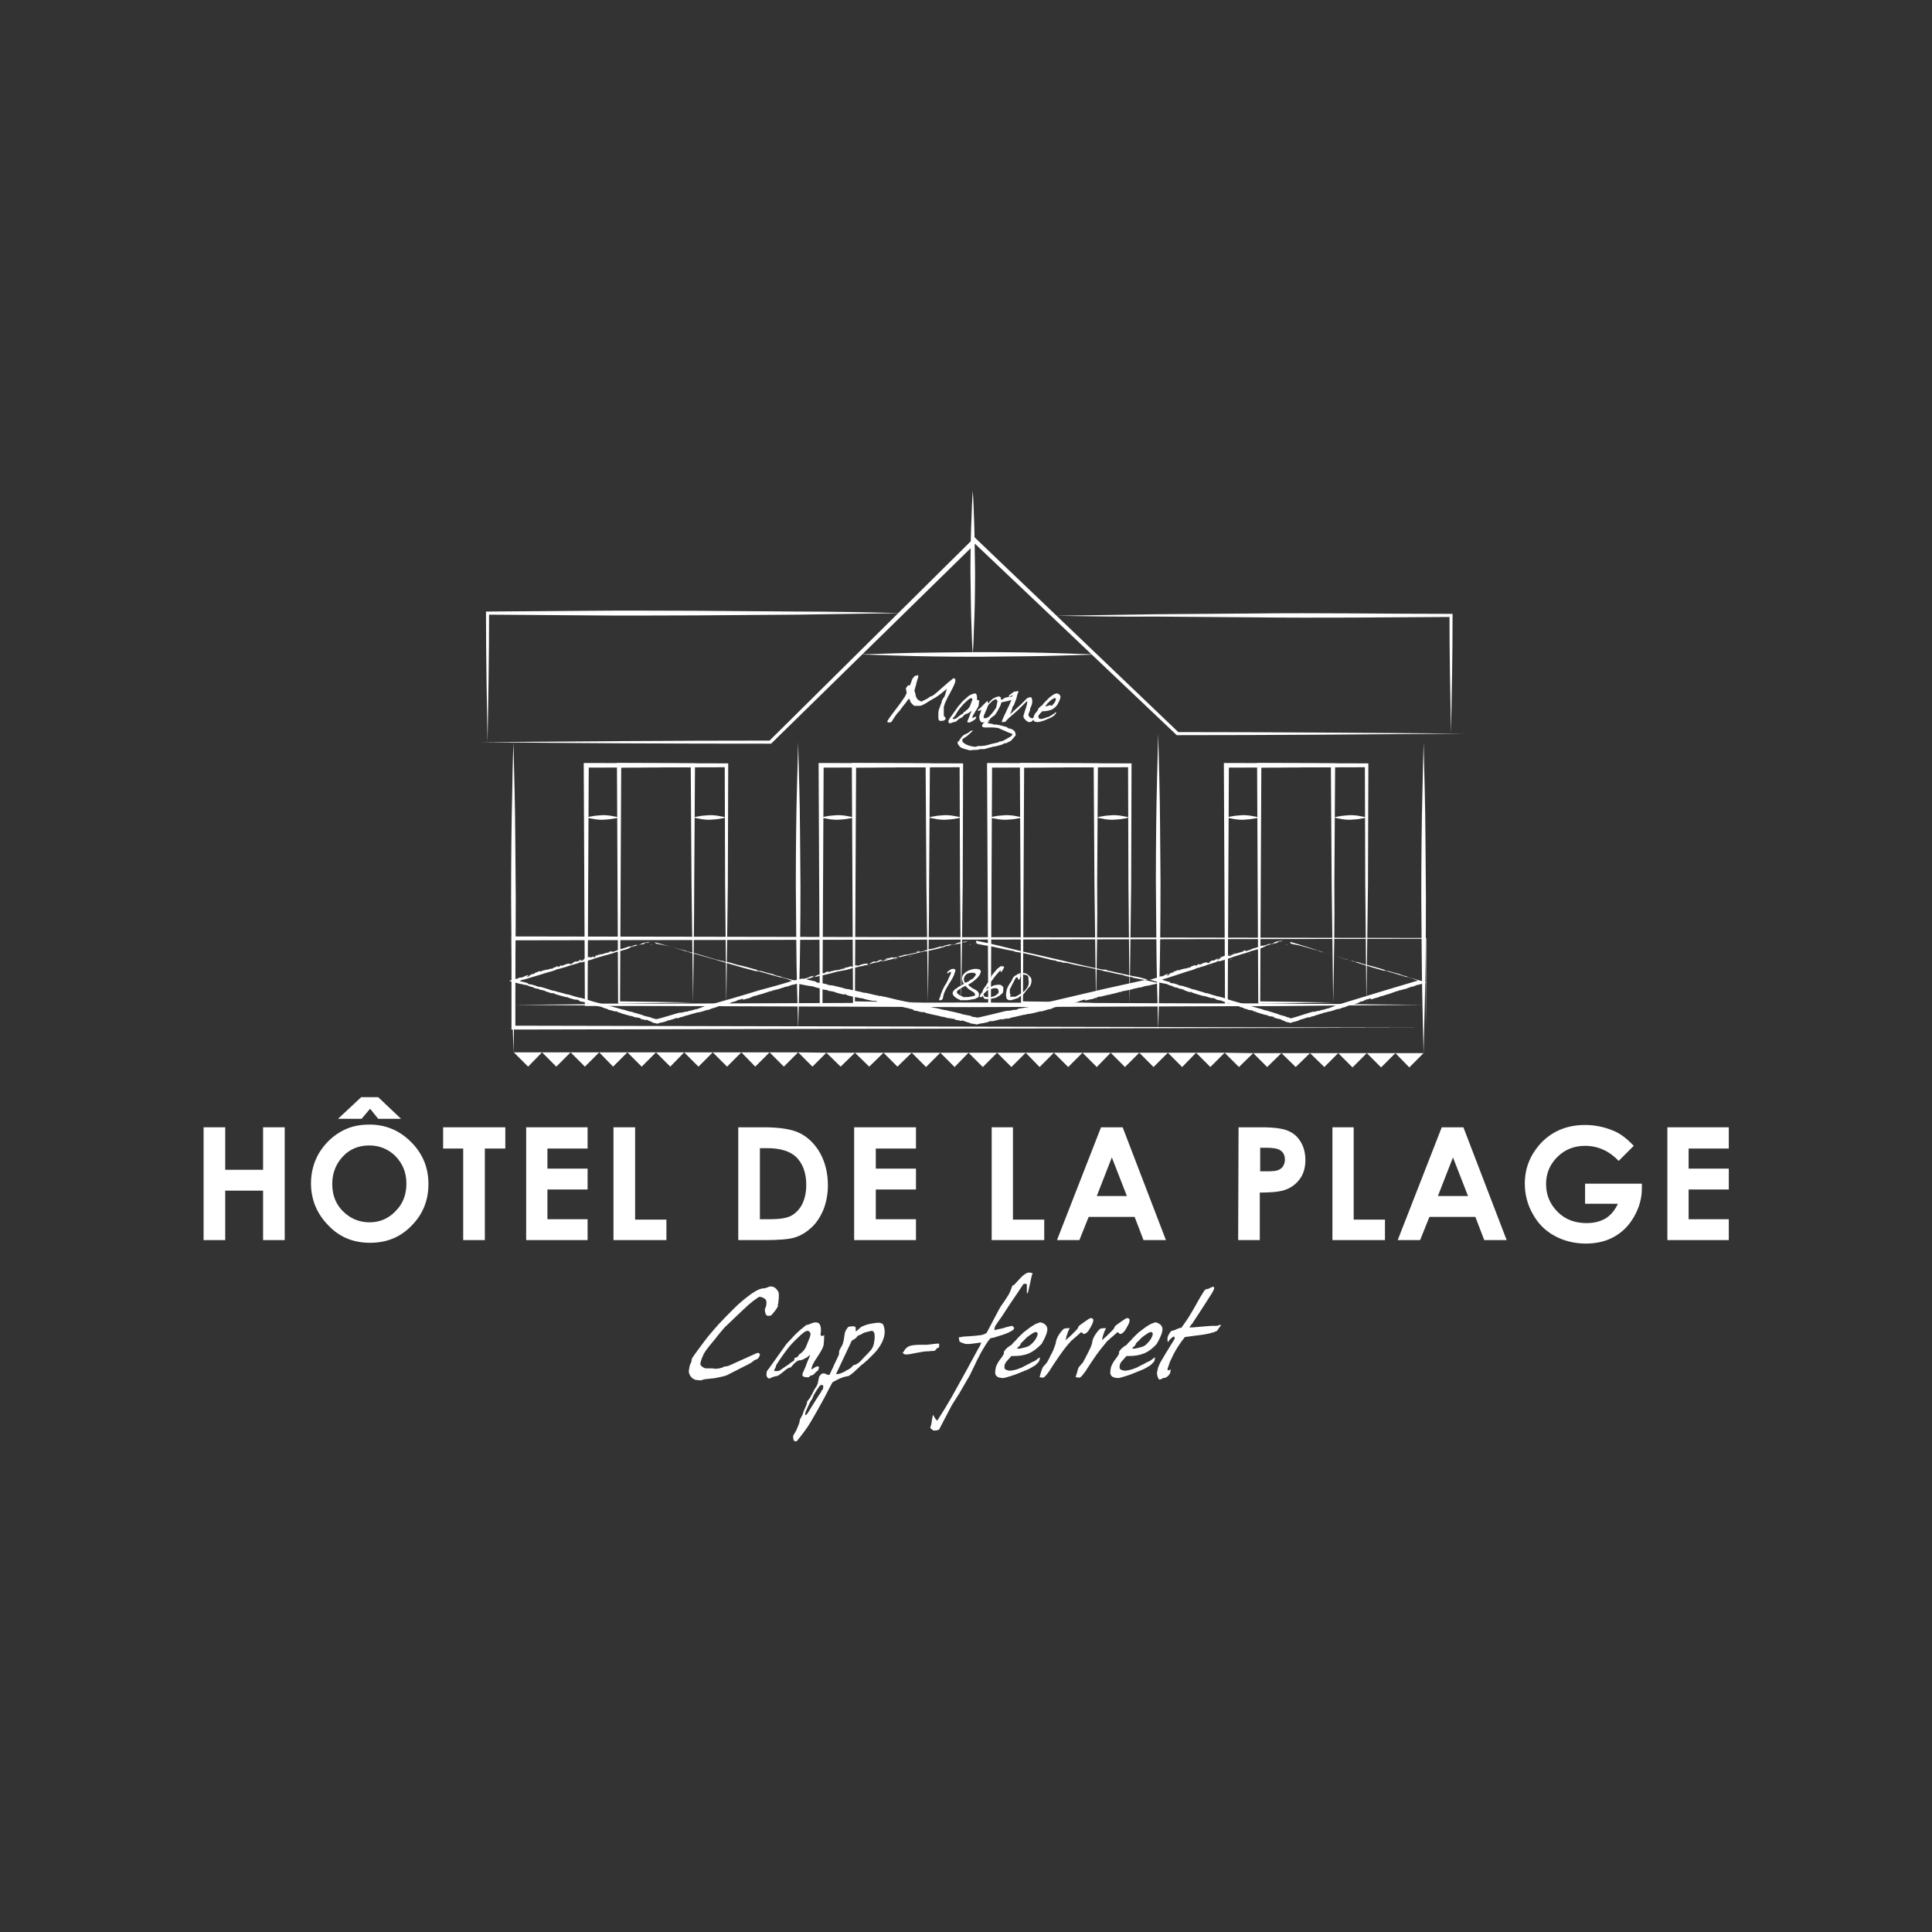 <?xml version="1.0" encoding="utf-8"?>
<!-- Generator: Adobe Illustrator 20.0.0, SVG Export Plug-In . SVG Version: 6.00 Build 0)  -->
<svg version="1.1" id="Calque_1" xmlns="http://www.w3.org/2000/svg" xmlns:xlink="http://www.w3.org/1999/xlink" x="0px" y="0px"
	 viewBox="0 0 500.1 500.1" style="enable-background:new 0 0 500.1 500.1;" xml:space="preserve">
<rect x="0" y="0" width="500.1" height="500.1" fill="#333333" stroke="none"/>
<style type="text/css">
	.st0{fill:#FFFFFF;}
	.st1{opacity:0;fill:none;}
</style>
<polygon class="st0" points="52.7,291.8 58.3,291.8 58.3,302.8 68.1,302.8 68.1,291.8 73.7,291.8 73.7,321 68.1,321 68.1,308.2 
	58.3,308.2 58.3,321 52.7,321 "/>
<path class="st0" d="M95.7,291.1c4.1,0,7.7,1.5,10.7,4.5c3,3,4.5,6.6,4.5,10.9c0,4.3-1.5,7.9-4.4,10.8c-2.9,3-6.5,4.4-10.7,4.4
	c-4.4,0-8-1.5-10.9-4.6c-2.9-3-4.4-6.6-4.4-10.8c0-2.8,0.7-5.4,2-7.7c1.4-2.3,3.2-4.2,5.6-5.6S92.9,291.1,95.7,291.1 M95.6,296.5
	c-2.7,0-5,0.9-6.8,2.8c-1.8,1.9-2.8,4.3-2.8,7.2c0,3.2,1.2,5.8,3.5,7.7c1.8,1.5,3.9,2.2,6.2,2.2c2.6,0,4.9-1,6.7-2.9
	c1.9-1.9,2.8-4.3,2.8-7.1c0-2.8-0.9-5.1-2.8-7.1C100.6,297.5,98.3,296.5,95.6,296.5 M87.5,289.6l6-5.6h4.4l5.9,5.6h-5.9l-2.1-2.6
	l-2.2,2.6H87.5z"/>
<polygon class="st0" points="114.7,291.8 130.8,291.8 130.8,297.3 125.5,297.3 125.5,321 119.9,321 119.9,297.3 114.7,297.3 "/>
<polygon class="st0" points="136.2,291.8 152.1,291.8 152.1,297.3 141.7,297.3 141.7,302.5 152.1,302.5 152.1,307.9 141.7,307.9 
	141.7,315.6 152.1,315.6 152.1,321 136.2,321 "/>
<polygon class="st0" points="158.8,291.8 164.4,291.8 164.4,315.7 172.5,315.7 172.5,321 158.8,321 "/>
<path class="st0" d="M191.1,291.8h6.6c4.2,0,7.4,0.5,9.5,1.6c2.1,1.1,3.8,2.8,5.1,5.1c1.3,2.4,2,5.1,2,8.3c0,2.3-0.4,4.3-1.1,6.2
	c-0.8,1.9-1.8,3.5-3.1,4.7c-1.3,1.2-2.7,2.1-4.3,2.6c-1.5,0.5-4.2,0.7-8,0.7h-6.7L191.1,291.8L191.1,291.8z M196.7,297.2v18.4h2.6
	c2.5,0,4.4-0.3,5.5-0.9c1.1-0.6,2.1-1.6,2.8-2.9c0.7-1.4,1.1-3.1,1.1-5.1c0-3.1-0.9-5.5-2.6-7.2c-1.6-1.5-4.1-2.3-7.5-2.3
	L196.7,297.2L196.7,297.2z"/>
<polygon class="st0" points="221.1,291.8 237.1,291.8 237.1,297.3 226.7,297.3 226.7,302.5 237.1,302.5 237.1,307.9 226.7,307.9 
	226.7,315.6 237.1,315.6 237.1,321 221.1,321 "/>
<polygon class="st0" points="256.7,291.8 262.2,291.8 262.2,315.7 270.3,315.7 270.3,321 256.7,321 "/>
<path class="st0" d="M285,291.8h5.6l11.2,29.2h-5.8l-2.3-6h-11.9l-2.4,6h-5.8L285,291.8z M287.8,299.6l-3.9,10h7.8L287.8,299.6z"/>
<path class="st0" d="M320.6,291.8h5.9c3.2,0,5.5,0.3,6.9,0.9c1.4,0.6,2.5,1.5,3.3,2.9c0.8,1.3,1.2,2.9,1.2,4.7c0,2-0.5,3.7-1.6,5.1
	c-1.1,1.4-2.5,2.3-4.3,2.8c-1.1,0.3-3,0.5-5.9,0.5V321h-5.6L320.6,291.8L320.6,291.8z M326.1,303.2h1.8c1.4,0,2.4-0.1,2.9-0.3
	c0.5-0.2,1-0.5,1.3-1c0.3-0.5,0.5-1,0.5-1.7c0-1.1-0.4-2-1.3-2.5c-0.6-0.4-1.8-0.6-3.5-0.6h-1.6V303.2z"/>
<polygon class="st0" points="344.9,291.8 350.4,291.8 350.4,315.7 358.5,315.7 358.5,321 344.9,321 "/>
<path class="st0" d="M373.2,291.8h5.6l11.2,29.2h-5.8l-2.3-6h-11.9l-2.4,6h-5.8L373.2,291.8z M376.1,299.6l-3.9,10h7.8L376.1,299.6z
	"/>
<path class="st0" d="M422.9,296.6l-3.9,3.9c-2.5-2.6-5.4-3.9-8.7-3.9c-2.9,0-5.3,1-7.2,2.9c-1.9,1.9-2.9,4.2-2.9,7
	c0,2.8,1,5.2,3,7.2c2,2,4.5,2.9,7.5,2.9c1.9,0,3.5-0.4,4.9-1.2c1.3-0.8,2.4-2.1,3.2-3.8h-8.5v-5.2h14.7l0,1.2c0,2.6-0.7,5-2,7.3
	c-1.3,2.3-3,4-5.1,5.2c-2.1,1.2-4.6,1.8-7.4,1.8c-3,0-5.7-0.7-8.1-2c-2.4-1.3-4.3-3.2-5.6-5.6c-1.4-2.4-2.1-5.1-2.1-7.9
	c0-3.9,1.3-7.2,3.8-10.1c3-3.4,7-5.1,11.8-5.1c2.5,0,4.9,0.5,7.1,1.4C419.3,293.3,421.1,294.7,422.9,296.6"/>
<polygon class="st0" points="431.6,291.8 447.5,291.8 447.5,297.3 437.1,297.3 437.1,302.5 447.5,302.5 447.5,307.9 437.1,307.9 
	437.1,315.6 447.5,315.6 447.5,321 431.6,321 "/>
<path class="st0" d="M188.1,356c-0.3,0.1-0.6,0.2-1,0.3c-0.4,0.1-0.9,0.2-1.4,0.3c-0.5,0.1-0.9,0.2-1.3,0.2c-0.4,0-0.7,0.1-0.8,0.1
	c-0.4,0-0.8,0.1-1,0.1c-0.3,0-0.5,0.1-0.8,0.2c-0.2,0.1-0.5,0.1-0.7,0.1c-0.2,0-0.5-0.1-0.9-0.1c-0.2,0-0.3-0.1-0.3-0.1
	c-0.4-0.1-0.8-0.4-1.1-0.8c-0.3-0.4-0.5-0.9-0.5-1.3c0-0.3,0.1-0.8,0.2-1.3c0.1-0.5,0.3-0.9,0.4-1c0,0,0.1-0.2,0.1-0.4
	c0-0.4,0.1-0.6,0.2-0.8c1-1.5,2.1-2.9,3.2-4.4c1.1-1.5,2.4-2.9,3.6-4.3c1.3-1.4,2.7-2.8,4.1-4.2s2.9-2.6,4.4-3.7
	c0.1-0.1,0.3-0.2,0.5-0.3c0.2-0.2,0.5-0.3,0.8-0.5c0.3-0.2,0.6-0.3,0.9-0.4c0.3-0.1,0.6-0.2,0.8-0.2l0.1,0h0.1c0.1,0,0.2,0,0.5-0.1
	c0.3-0.1,0.6-0.2,0.8-0.3c0.2-0.1,0.4-0.1,0.5-0.1c0.6,0,1,0.2,1.4,0.6c0.4,0.4,0.6,0.8,0.7,1.2c0,0.1,0,0.2,0,0.3v0.3
	c0,0.4,0,0.9-0.1,1.4c0,0.5-0.1,0.8-0.2,1c0.1,0,0.1,0.1,0.1,0.1c0,0.2-0.2,0.6-0.5,1c-0.3,0.5-0.7,0.9-1.2,1.5
	c-0.2,0.2-0.4,0.2-0.7,0.2c-0.4,0-0.6-0.1-0.7-0.3c-0.1-0.1-0.1-0.3-0.2-0.5c-0.1-0.2-0.1-0.5-0.1-0.7c0-0.2,0-0.4,0.1-0.5
	c0.2-0.4,0.3-0.9,0.3-1.4c0-0.4-0.1-0.6-0.2-0.8c-0.2-0.2-0.5-0.4-0.7-0.5c-0.3-0.1-0.5-0.2-0.8-0.2c-0.2,0-0.3,0-0.4,0.1
	c-0.9,0.6-1.8,1.3-2.6,2c-0.9,0.8-1.9,1.8-3.2,3c-1,1-1.9,1.8-2.5,2.4c-0.1,0.1-0.3,0.2-0.5,0.5c-0.2,0.2-0.4,0.4-0.6,0.7
	c-0.2,0.2-0.4,0.5-0.6,0.7c-0.2,0.3-0.4,0.5-0.5,0.6c-0.3,0.4-0.8,1.1-1.6,2c-1.1,1.3-1.8,2.3-2.1,2.9c-0.1,0.3-0.3,0.7-0.5,1.2
	c-0.2,0.5-0.3,1-0.3,1.3c0,0.1,0,0.2,0.1,0.3c0.2,0.3,0.6,0.6,1.2,0.8h0.1c0.1,0,0.2,0,0.2,0c0.1,0,0.3,0,0.4,0h0.6
	c0.5,0,0.8,0,1,0.1c0.4,0,0.8,0,1.3-0.1s0.9-0.2,1.1-0.4c0,0,0.2,0,0.4-0.1c0.4,0,0.8-0.1,1-0.2l7.1-3.2c0.1,0,0.2-0.1,0.3-0.1
	c0.2,0,0.3,0,0.4,0.1c0.1,0.1,0.2,0.2,0.2,0.3c0,0.2-0.1,0.5-0.3,0.8c-0.2,0.3-0.5,0.5-0.9,0.6c-0.1,0-0.3,0.1-0.6,0.4
	c-0.5,0.4-0.9,0.6-1.1,0.7L188.1,356z"/>
<path class="st0" d="M209.9,342.6c0.5-0.2,0.9-0.3,1.3-0.3c0.3,0,0.5,0.1,0.7,0.2c0.4,0.3,0.6,0.9,0.6,1.9c0,0.3,0,0.5-0.1,0.8v0.1
	c0,0.2,0.1,0.3,0.1,0.4c0,0.1,0.1,0.1,0.3,0.1c0.2,0,0.4-0.1,0.6-0.2c-0.1,0.3-0.1,0.7-0.1,1.4c-0.1,0.8-0.1,1.3-0.2,1.5
	c-0.2,0.6-0.7,1.5-1.5,2.7c-0.5,0.7-0.9,1.4-1.1,1.8c-0.3,0.5-0.4,1-0.5,1.5c0.2-0.1,0.4-0.2,0.7-0.4c0.4-0.3,0.7-0.4,0.9-0.4h0.1
	l0.1,0c0.1,0,0.2,0.1,0.2,0.2c0,0.2-0.1,0.5-0.3,0.9c-0.2,0.1-0.5,0.3-0.7,0.6c-0.3,0.3-0.5,0.5-0.8,0.6c0,0-0.1,0-0.1,0
	c-0.4,0.1-0.6,0.2-0.6,0.4c0,0.1-0.2,0.1-0.5,0.1c-0.3,0-0.6,0-0.8-0.1c-0.3-0.1-0.5-0.2-0.5-0.5c0-0.1,0-0.3,0.1-0.5
	c0.1-0.2,0.2-0.5,0.4-0.9c0.2-0.4,0.4-0.9,0.6-1.5c0.3-0.8,0.5-1.3,0.6-1.4l0,0c0.1-0.2,0.2-0.5,0.2-0.7l0-0.1v-0.2
	c-0.1,0.2-0.2,0.4-0.4,0.5c-0.2,0.2-0.5,0.4-0.8,0.5c-0.3,0.2-0.5,0.3-0.8,0.4c-0.2,0.1-0.4,0.1-0.6,0.1c-0.2,0-0.5,0.1-0.9,0.4
	c-0.4,0.3-0.8,0.7-1.2,1.2c0,0-0.1,0.1-0.1,0.1c-0.1,0.2-0.2,0.2-0.4,0.2c-0.2,0-0.4,0.2-0.8,0.4c-0.4,0.3-0.7,0.6-1.1,0.9
	c-0.3,0.2-0.5,0.4-0.8,0.6c-0.3,0.2-0.5,0.3-0.7,0.3c-0.2,0-0.5,0.1-0.8,0.2c-0.3,0.1-0.6,0.2-0.9,0.4c0,0-0.1,0-0.1,0h-0.1
	c-0.2,0-0.4-0.1-0.5-0.3c-0.1-0.2-0.2-0.4-0.2-0.6v-0.1c0-0.4,0.1-0.6,0.1-0.8c0.1-0.2,0.2-0.4,0.5-0.7l4.2-5.9
	c0.2-0.3,0.5-0.7,0.9-1.1c0.4-0.4,0.9-0.9,1.4-1.5c0.5-0.5,1.1-1.1,1.7-1.6c0.6-0.5,1.1-0.9,1.6-1.3
	C208.9,343.1,209.4,342.8,209.9,342.6 M200.5,354.4c-0.1,0.2-0.1,0.3-0.1,0.4c0,0.1,0.1,0.1,0.2,0.1c0.1,0,0.1,0,0.1,0
	c0.1,0,0.2,0,0.3,0c0.1,0,0.2,0,0.2,0c0.2,0,0.4,0,0.5-0.1c0.1,0,0.2-0.1,0.5-0.3c0.3-0.2,0.6-0.4,1-0.7c0.6-0.4,1.1-0.7,1.4-1
	c0.4-0.3,0.6-0.4,0.8-0.5c0.1-0.1,0.2-0.2,0.2-0.4c0-0.2,0.1-0.3,0.1-0.4c0.1-0.1,0.2-0.1,0.3-0.1c0.3,0,0.5-0.2,0.6-0.4
	c0.1-0.2,0.2-0.3,0.4-0.5c0.2-0.1,0.3-0.2,0.4-0.3c0.5-0.4,0.9-0.9,1.2-1.5c0.3-0.7,0.6-1.5,1-2.5c0.1-0.2,0.1-0.3,0.1-0.4
	c0.1-0.2,0.1-0.4,0.1-0.5c0-0.3-0.2-0.6-0.6-0.8c0,0,0,0-0.1,0h-0.1c-0.5,0-1.3,0.6-2.5,1.8c-1.1,1-2.1,2.1-3,3.3
	c-0.9,1.2-1.8,2.5-2.6,3.8C200.8,354,200.6,354.3,200.5,354.4"/>
<path class="st0" d="M205.5,372.9c-0.1-0.1-0.1-0.4-0.2-0.8V372c0-0.2,0-0.4,0.1-0.5c0.1-0.2,0.2-0.4,0.4-0.7c0.3-0.4,0.5-1,0.8-1.7
	s0.4-1.1,0.4-1.4c0-0.1,0.1-0.4,0.3-0.7c0.2-0.3,0.3-0.6,0.4-0.7c0.1-0.3,0.2-0.6,0.3-0.9c0.1-0.3,0.3-0.7,0.5-1.2
	c0.3-0.6,0.4-1,0.4-1.1c0-0.2,0-0.3,0.1-0.4c0-0.1,0.2-0.2,0.3-0.4c0.1-0.1,0.2-0.2,0.4-0.5c0.1-0.3,0.3-0.6,0.6-1.1
	c0.2-0.5,0.4-0.8,0.5-1c0.1-0.2,0.2-0.4,0.4-0.6c0,0,0.1-0.1,0.1-0.2c0.2-0.4,0.4-0.7,0.4-0.9c0-0.1,0-0.3,0.1-0.5
	c0.1-0.4,0.1-0.7,0.2-0.9c0-0.2,0.1-0.4,0.3-0.6c0.2-0.3,0.5-0.5,0.9-0.5c0.1,0,0.3,0,0.4,0.1c0.4,0.2,0.7,0.3,0.9,0.3
	c0,0,0,0,0.1,0h0.1c0.3-0.7,0.8-1.6,1.3-2.8c0.5-1,0.8-1.7,1-2.1c0.2-0.4,0.2-0.7,0.2-0.9c0-0.2,0-0.4,0.1-0.6
	c0.1-0.2,0.2-0.3,0.3-0.6c0.2-0.3,0.4-0.6,0.5-0.9c0.1-0.3,0.2-0.7,0.3-1.1c0-0.2,0.1-0.4,0.1-0.7c0.1-0.4,0.1-0.8,0.2-1.2
	s0.3-0.8,0.7-1.3c0.1-0.2,0.3-0.3,0.5-0.3c0.2,0,0.6-0.1,1-0.1c0.2,0,0.4,0.1,0.5,0.2c0.1,0.1,0.1,0.3,0.1,0.6c0,0,0,0.1,0,0.2v0.3
	c0.2,0,0.4-0.2,0.7-0.5c0.4-0.4,0.8-0.7,1.1-0.8c0.7-0.3,1.3-0.5,1.8-0.6c0.5-0.1,1.1-0.2,2-0.3l0.2,0c0,0,0.1,0,0.1,0h0.2
	c0.2,0,0.5,0.1,0.7,0.2c0.2,0.1,0.4,0.4,0.5,0.8c0.1,0.4,0.2,0.8,0.2,1.3c0,0.8-0.2,1.6-0.5,2.3c-0.3,0.8-0.8,1.6-1.5,2.5
	c-0.1,0.1-0.3,0.4-0.7,0.8c-0.4,0.4-0.8,0.8-1.2,1.2c-0.4,0.4-0.8,0.8-1.2,1.1c-0.4,0.4-0.6,0.5-0.7,0.6c-0.1,0-0.3,0.2-0.7,0.6
	c-0.5,0.5-1,0.9-1.4,1.3c-0.4,0.4-0.9,0.7-1.3,1c-0.1,0.1-0.3,0.1-0.7,0.2c-0.2,0-0.4,0.1-0.5,0.1c-0.4,0.1-0.9,0.3-1.6,0.6
	c-0.6,0.3-1.1,0.6-1.5,0.8c-0.5,0.9-1.2,2.2-2,3.8c-1.4,2.6-2.6,4.7-3.6,6.4c-1,1.7-2.3,3.4-3.7,5.1
	C205.8,373.1,205.6,373,205.5,372.9 M213,359.6c0.1-0.3,0.1-0.6,0.1-0.7c0-0.3-0.1-0.4-0.4-0.4c-0.2,0-0.4,0.1-0.5,0.2
	c-0.1,0.1-0.3,0.5-0.7,1c-0.3,0.5-0.6,1-0.8,1.3c-0.1,0.2-0.2,0.4-0.3,0.7c-0.1,0.3-0.2,0.5-0.3,0.6c-0.2,0.2-0.5,0.8-1,1.9
	c-0.3,0.6-0.4,1-0.5,1.1c-0.1,0.4-0.2,0.6-0.2,0.8c0,0.1,0,0.2,0.1,0.2c0.1,0,0.4-0.2,0.7-0.7c0.7-1.2,1.3-2.1,1.6-2.6
	c0.4-0.6,0.8-1.3,1.4-2.2c0.2-0.3,0.4-0.5,0.4-0.7c0.1-0.1,0.1-0.2,0.1-0.3C212.9,359.9,212.9,359.8,213,359.6 M226,348.5
	c0.2-0.5,0.3-1.1,0.4-2c0-0.1,0-0.2,0-0.4v-0.3c0-0.9-0.3-1.3-0.8-1.3c-0.1,0-0.3,0-0.4,0.1l-0.5,0.1c-0.9,0.2-1.4,0.4-1.6,0.6
	c-0.1,0.1-0.2,0.1-0.4,0.2c-0.3,0.1-0.6,0.2-0.7,0.3c-0.3,0.5-0.8,0.9-1.5,1.2l-4.1,8.7c0.5,0,0.9-0.1,1.2-0.2
	c0.3-0.1,0.7-0.3,1.3-0.6l0.1-0.1c0.8-0.4,1.3-0.7,1.5-1c0.2-0.2,0.3-0.3,0.4-0.4c0.1-0.1,0.2-0.1,0.4-0.1c0.1,0,0.2-0.1,0.2-0.1
	c0.2-0.1,0.4-0.2,0.7-0.4c0.3-0.2,0.8-0.7,1.5-1.5c0.6-0.6,1.2-1.2,1.7-1.8C225.6,349.3,225.8,348.9,226,348.5"/>
<path class="st0" d="M239.7,349.8c-0.4,0-0.8,0.1-1.4,0.2c-0.1,0-0.3,0.1-0.6,0.1c-0.9,0.2-1.6,0.3-2.1,0.4
	c-0.5,0.1-0.9,0.1-1.1,0.1c-0.3,0-0.5-0.1-0.6-0.2c-0.2-0.1-0.2-0.2-0.2-0.3c0,0,0.1-0.1,0.2-0.2c0.1-0.2,0.2-0.3,0.3-0.5
	c0.3-0.4,0.7-0.8,1.3-1c0.6-0.2,1.5-0.3,2.8-0.3c0.7,0,1.2,0,1.5,0c0.3,0,0.9-0.1,1.8-0.2c0.6-0.1,1-0.1,1.1-0.1c0.1,0,0.1,0,0.2,0
	c0,0,0,0,0.1,0c0,0,0.1,0,0.1,0.1v0.1c0,0.2,0,0.4,0,0.5c0,0.2-0.1,0.4-0.3,0.4c-0.2,0-0.4,0.2-0.5,0.4c-0.1,0.1-0.2,0.2-0.3,0.3
	c-0.1,0.1-0.4,0.1-0.8,0.1C240.5,349.8,240,349.8,239.7,349.8"/>
<path class="st0" d="M260,336.8c0.5-0.7,0.8-1.3,1.1-1.7c0.2-0.4,0.4-0.8,0.5-1.1c0.1-0.3,0.2-0.5,0.3-0.8c0.1-0.2,0.1-0.4,0.2-0.4
	c0.1-0.1,0.2-0.2,0.4-0.2c1.1-1.2,1.9-2.1,2.4-2.5c0.5-0.4,1-0.7,1.5-0.7c0.3,0,0.6,0.1,0.9,0.2c-0.1,0.2-0.2,0.5-0.3,0.9
	c-0.1,0.4-0.2,0.9-0.3,1.4c-0.2,0.8-0.3,1.4-0.4,1.8c-0.1,0.5-0.2,0.8-0.3,1c0,0.1-0.1,0.1-0.1,0.1c-0.1,0-0.1-0.2-0.1-0.6
	c0-0.2,0-0.4,0-0.8v-0.8c0-0.2-0.1-0.3-0.4-0.3c-0.1,0-0.3,0-0.5,0.1l-1.6,2.4l-1.7,2.5l-1.9,2.9c-0.2,0.3-0.5,0.8-0.9,1.3
	c-0.5,0.7-0.8,1.2-1.1,1.6c-0.2,0.4-0.3,0.8-0.3,1.2l2.3-0.5c0.5-0.2,1.3-0.4,2.2-0.6l0.1,0c0.3,0.2,0.5,0.4,0.5,0.5
	c0,0.1,0,0.2-0.1,0.4c-0.4,0.4-1.3,0.9-2.8,1.4L258,346l-0.6,0.2l-1,0.2c-0.7,0.7-1.4,1.9-2.4,3.6c-0.4,0.7-0.7,1.4-1.1,2.1
	c-0.3,0.7-0.7,1.5-1.2,2.5c-0.4,0.9-0.7,1.5-0.9,1.8l-2.5,4.3l-1.9,3l-3.3,6.3c0,0.1-0.2,0.1-0.4,0.2c-0.2,0-0.5,0.1-0.7,0.1
	c0,0-0.1,0-0.1,0h-0.1c-0.2,0-0.3-0.1-0.6-0.3c-0.2-0.2-0.4-0.3-0.4-0.5c0.1-0.2,0.3-0.8,0.4-1.7c0.1-0.6,0.2-1.2,0.3-1.6
	c0.2,0.3,0.4,0.7,0.6,1c0.2,0.3,0.4,0.5,0.5,0.5c0,0,0,0,0.1-0.1c1.3-2,2.5-4,3.6-5.9c1.1-1.9,2.4-4.4,4.1-7.4
	c1.5-2.7,2.5-4.7,3.3-6l0.3-0.8l-2.2,0.3l-1,0.1h-0.2c-0.1,0-0.2,0-0.2,0c-0.6,0-1.2-0.2-2-0.6c-0.1-0.4-0.2-0.7-0.2-1.1
	c0.1-0.1,0.3-0.1,0.5-0.1c0.2,0,0.3,0,0.4-0.1c0.4,0,0.9-0.1,1.7-0.1c1.4-0.1,2.4-0.2,3.1-0.3c0.6-0.1,1.1-0.3,1.5-0.6l2.9-5.5
	C258.9,338.3,259.5,337.5,260,336.8"/>
<path class="st0" d="M266.4,350.3c-1.2,0.5-2.5,0.7-3.8,0.7c-0.1,0-0.3,0-0.4,0h-0.4c-0.3,0.3-0.5,0.6-0.7,0.8
	c-0.5,0.5-0.8,0.9-0.9,1.1c-0.1,0.2-0.2,0.6-0.2,1c0,0.4,0.2,0.6,0.5,0.7c0.3,0.1,0.6,0.2,0.9,0.2c0.4,0,0.8-0.1,1.3-0.2
	c0.5-0.1,1.2-0.4,2-0.7l0.1-0.1c0.2-0.1,0.6-0.3,1.2-0.6c0.4-0.2,0.8-0.4,1.1-0.6c0.3-0.1,0.5-0.2,0.7-0.3c0.1-0.1,0.4-0.2,0.7-0.5
	c0.3-0.2,0.5-0.4,0.6-0.4c0,0,0.1,0,0.1,0.1c-0.1,0.4-0.2,0.7-0.2,0.8c-0.1,0.2-0.2,0.3-0.3,0.4c-0.1,0.1-0.2,0.2-0.3,0.3
	c-0.2,0.3-0.7,0.6-1.4,1c-0.7,0.4-1.4,0.7-2.2,1c-1.2,0.5-2.2,0.9-3.2,1.2c-1,0.3-1.6,0.5-1.9,0.5c-1.4,0-2.1-0.5-2.1-1.4
	c0-0.5,0.1-1,0.2-1.5c0.2-0.5,0.4-0.9,0.6-1.2c0.1-0.2,0.3-0.5,0.7-1c0.3-0.4,0.5-0.7,0.6-0.9c0.1-0.2,0.2-0.3,0.2-0.4
	c0,0,0,0,0-0.1c0,0-0.1-0.1-0.1-0.1c0-0.1,0.1-0.2,0.2-0.4c0.1-0.2,0.3-0.4,0.5-0.6c0.2-0.2,0.4-0.4,0.6-0.5
	c0.2-0.2,0.3-0.2,0.4-0.3c0.1,0,0.3-0.1,0.5-0.4c0.2-0.2,0.5-0.6,0.9-0.9c0.3-0.4,0.5-0.6,0.7-0.8c0.2-0.2,0.4-0.4,0.5-0.5
	c0.5-0.5,0.9-0.9,1.5-1.3c0.5-0.4,1-0.8,1.5-1.1c0.5-0.3,0.9-0.6,1.3-0.7c0.4-0.2,0.7-0.3,1-0.3c1.1,0.3,1.7,0.9,1.7,1.8
	c0,0.8-0.5,2.1-1.5,3.8C268.5,349,267.5,349.8,266.4,350.3 M267.2,347.7c0.5-0.5,0.9-1,1.2-1.7c0.1-0.3,0.2-0.5,0.2-0.7
	c0-0.3-0.2-0.5-0.5-0.5c-0.2,0-0.4,0.1-0.6,0.2c-0.2,0.1-0.6,0.4-1.2,0.8c-0.6,0.4-1,0.9-1.5,1.4c-0.2,0.2-0.4,0.3-0.5,0.5
	c-0.1,0.1-0.1,0.3-0.2,0.4c0,0.1-0.1,0.2-0.2,0.3c-0.4,0.3-0.6,0.5-0.6,0.6c0,0.1,0.1,0.1,0.3,0.1c0.2,0,0.5,0,0.8-0.1
	c0.4-0.1,0.8-0.2,1.2-0.3C266.3,348.5,266.7,348.2,267.2,347.7"/>
<path class="st0" d="M269.1,356.5c0.2-0.9,0.4-1.5,0.6-2c0.1-0.4,0.3-0.7,0.5-0.9c0.3-0.3,0.5-0.6,0.7-0.8c0.2-0.2,0.4-0.7,0.8-1.4
	c0.1-0.3,0.3-0.7,0.6-1.2c0.2-0.4,0.4-0.8,0.6-1.4c0.2-0.6,0.4-1,0.4-1.3c0.1-0.3,0.1-0.6,0.2-0.8c0.1-0.2,0.2-0.5,0.3-0.7
	c0.1-0.2,0.3-0.5,0.5-0.8c0.2-0.3,0.5-0.7,0.9-1.1c0.2-0.2,0.6-0.3,1.2-0.3l0.2,0h0.3c-0.1,0.2-0.2,0.5-0.4,0.8
	c-0.1,0.3-0.2,0.6-0.3,0.9c-0.1,0.2-0.2,0.5-0.2,0.7c-0.1,0.3-0.1,0.4-0.1,0.5v0.2c0,0,0,0,0,0c0,0,0,0,0.1-0.1
	c0.1-0.1,0.2-0.2,0.2-0.2c0.6-0.5,1.1-1,1.5-1.4c0.4-0.4,0.7-0.7,0.9-0.9c0.2-0.2,0.3-0.4,0.4-0.5c0.1-0.1,0.1-0.2,0.1-0.3
	c0-0.1,0.1-0.1,0.1-0.2c0.2-0.2,0.5-0.4,0.9-0.7c1-0.7,1.7-1.2,2.1-1.4c0,0,0,0,0.1,0h0.1c0.2,0,0.4,0.1,0.5,0.2
	c0.1,0.1,0.1,0.2,0.1,0.3c0,0.3-0.1,0.7-0.3,1.1c-0.3,0.6-0.6,1.1-0.9,1.6c-0.3,0.4-0.6,0.7-0.9,0.8c-0.1,0.1-0.2,0.1-0.3,0.1
	c-0.2,0-0.4-0.2-0.7-0.5c-0.2,0.2-0.5,0.4-0.8,0.7c-0.3,0.3-0.6,0.5-0.8,0.7c-0.3,0.2-0.5,0.5-0.8,0.7c-0.3,0.2-0.4,0.4-0.5,0.5
	c-1,1.1-1.9,2.3-2.8,3.6c-0.9,1.3-1.7,2.5-2.4,3.6l-0.1,0.2c-0.6,0.8-1,1.3-1.2,1.5c-0.2,0.2-0.4,0.3-0.7,0.3c-0.1,0-0.3,0-0.6-0.1
	h-0.1L269.1,356.5z"/>
<path class="st0" d="M278.4,356.5c0.3-0.9,0.5-1.5,0.6-2c0.1-0.4,0.3-0.7,0.5-0.9c0.3-0.3,0.5-0.6,0.7-0.8c0.2-0.2,0.4-0.7,0.8-1.4
	c0.1-0.3,0.4-0.7,0.6-1.2c0.2-0.4,0.4-0.8,0.7-1.4c0.2-0.6,0.4-1,0.4-1.3c0.1-0.3,0.1-0.6,0.2-0.8c0.1-0.2,0.2-0.5,0.3-0.7
	c0.1-0.2,0.3-0.5,0.5-0.8c0.2-0.3,0.5-0.7,0.9-1.1c0.2-0.2,0.6-0.3,1.2-0.3l0.2,0h0.3c-0.1,0.2-0.2,0.5-0.4,0.8
	c-0.1,0.3-0.2,0.6-0.3,0.9c-0.1,0.2-0.2,0.5-0.2,0.7c-0.1,0.3-0.1,0.4-0.1,0.5v0.2c0,0,0,0,0,0c0,0,0,0,0.1-0.1
	c0.1-0.1,0.2-0.2,0.2-0.2c0.6-0.5,1.1-1,1.5-1.4c0.4-0.4,0.7-0.7,0.9-0.9c0.2-0.2,0.3-0.4,0.4-0.5c0.1-0.1,0.1-0.2,0.1-0.3
	c0-0.1,0.1-0.1,0.1-0.2c0.2-0.2,0.5-0.4,0.9-0.7c1-0.7,1.7-1.2,2.1-1.4c0,0,0.1,0,0.1,0h0.1c0.2,0,0.4,0.1,0.5,0.2
	c0.1,0.1,0.1,0.2,0.1,0.3c0,0.3-0.1,0.7-0.3,1.1c-0.3,0.6-0.6,1.1-0.9,1.6c-0.3,0.4-0.6,0.7-0.9,0.8c-0.1,0.1-0.2,0.1-0.3,0.1
	c-0.2,0-0.4-0.2-0.7-0.5c-0.2,0.2-0.5,0.4-0.8,0.7c-0.3,0.3-0.6,0.5-0.8,0.7c-0.3,0.2-0.5,0.5-0.8,0.7c-0.3,0.2-0.4,0.4-0.5,0.5
	c-0.9,1.1-1.9,2.3-2.8,3.6c-0.9,1.3-1.7,2.5-2.4,3.6l-0.1,0.2c-0.6,0.8-1,1.3-1.2,1.5c-0.2,0.2-0.4,0.3-0.6,0.3
	c-0.1,0-0.3,0-0.6-0.1h-0.1L278.4,356.5z"/>
<path class="st0" d="M296.2,350.3c-1.2,0.5-2.5,0.7-3.8,0.7c-0.1,0-0.3,0-0.4,0h-0.4c-0.3,0.3-0.5,0.6-0.7,0.8
	c-0.5,0.5-0.8,0.9-0.9,1.1c-0.1,0.2-0.2,0.6-0.2,1c0,0.4,0.2,0.6,0.5,0.7s0.6,0.2,0.9,0.2c0.4,0,0.8-0.1,1.3-0.2
	c0.5-0.1,1.2-0.4,2-0.7l0.1-0.1c0.2-0.1,0.6-0.3,1.2-0.6c0.4-0.2,0.8-0.4,1.1-0.6c0.3-0.1,0.5-0.2,0.7-0.3c0.1-0.1,0.4-0.2,0.7-0.5
	c0.3-0.2,0.5-0.4,0.6-0.4c0,0,0.1,0,0.1,0.1c-0.1,0.4-0.2,0.7-0.2,0.8c-0.1,0.2-0.2,0.3-0.3,0.4c-0.1,0.1-0.2,0.2-0.3,0.3
	c-0.2,0.3-0.7,0.6-1.4,1c-0.7,0.4-1.4,0.7-2.2,1c-1.2,0.5-2.2,0.9-3.2,1.2c-1,0.3-1.6,0.5-1.9,0.5c-1.4,0-2.1-0.5-2.1-1.4
	c0-0.5,0.1-1,0.2-1.5c0.2-0.5,0.4-0.9,0.6-1.2c0.1-0.2,0.3-0.5,0.7-1c0.3-0.4,0.5-0.7,0.6-0.9c0.1-0.2,0.2-0.3,0.2-0.4
	c0,0,0,0,0-0.1c0,0-0.1-0.1-0.1-0.1c0-0.1,0.1-0.2,0.2-0.4c0.1-0.2,0.3-0.4,0.5-0.6c0.2-0.2,0.4-0.4,0.6-0.5
	c0.2-0.2,0.3-0.2,0.4-0.3c0.1,0,0.3-0.1,0.5-0.4c0.2-0.2,0.5-0.6,0.9-0.9c0.3-0.4,0.5-0.6,0.7-0.8c0.2-0.2,0.4-0.4,0.5-0.5
	c0.5-0.5,0.9-0.9,1.5-1.3c0.5-0.4,1-0.8,1.5-1.1c0.5-0.3,0.9-0.6,1.3-0.7c0.4-0.2,0.7-0.3,1-0.3c1.1,0.3,1.7,0.9,1.7,1.8
	c0,0.8-0.5,2.1-1.5,3.8C298.4,349,297.4,349.8,296.2,350.3 M297,347.7c0.5-0.5,0.9-1,1.2-1.7c0.1-0.3,0.2-0.5,0.2-0.7
	c0-0.3-0.2-0.5-0.5-0.5c-0.2,0-0.4,0.1-0.6,0.2c-0.2,0.1-0.6,0.4-1.2,0.8c-0.6,0.4-1,0.9-1.5,1.4c-0.2,0.2-0.4,0.3-0.5,0.5
	c-0.1,0.1-0.1,0.3-0.2,0.4c0,0.1-0.1,0.2-0.2,0.3c-0.4,0.3-0.6,0.5-0.6,0.6c0,0.1,0.1,0.1,0.3,0.1c0.2,0,0.5,0,0.8-0.1
	c0.4-0.1,0.8-0.2,1.2-0.3C296.1,348.5,296.6,348.2,297,347.7"/>
<path class="st0" d="M304,346C304,346,304,346,304,346c-0.2-0.1-0.5,0.1-0.8,0.4c-0.4,0.3-0.7,0.7-0.9,1.1c-0.1-0.5-0.1-0.8-0.1-1
	c0-0.3,0.1-0.6,0.2-0.8c0.3-0.6,0.6-1,0.7-1.1c0.2-0.1,0.4-0.2,0.6-0.2h0c0.1,0,0.4-0.1,0.8-0.3c0.6-0.3,1-0.4,1.3-0.4
	c0.9-1.3,1.8-2.5,2.4-3.6c0.7-1.1,1.4-2.4,2.3-4c0.2-0.3,0.4-0.7,0.8-1.3c0.3-0.6,0.6-0.9,0.7-1c0.1,0,0.2-0.1,0.3-0.1
	c0.2,0,0.3-0.1,0.5-0.1c0.2-0.1,0.4-0.2,0.6-0.3c0.2-0.1,0.4-0.2,0.6-0.2c0.2,0,0.3,0.1,0.3,0.3c0,0.3-0.2,0.6-0.5,1.2
	c-0.2,0.3-0.7,1.1-1.6,2.5c-0.7,1.1-1.3,2-1.8,2.8s-1.1,1.6-1.7,2.6c-0.1,0.2-0.3,0.3-0.4,0.5c-0.2,0.3-0.4,0.5-0.4,0.5
	c0,0,0,0.1,0.1,0.1c0,0,0.1,0,0.2,0c0.2,0,0.4,0,0.5,0c1-0.1,2.2-0.2,3.6-0.3c0.9-0.1,1.5-0.1,1.8-0.1c0.4,0,0.6,0,0.8,0
	c0.2,0,0.3-0.1,0.5-0.1c0.2-0.1,0.4-0.2,0.5-0.2c0.1,0,0.1,0,0.1,0.1c0,0.1-0.1,0.2-0.2,0.4c-0.1,0.2-0.3,0.3-0.4,0.5
	c-0.1,0.3-0.3,0.5-0.4,0.6c-0.2,0.1-0.4,0.2-0.7,0.3c-0.3,0.1-0.5,0.2-0.7,0.2c-0.2,0.1-0.7,0.2-1.7,0.4c-1,0.1-2.7,0.4-5.2,0.7
	c-0.7,0.9-1.3,1.7-1.8,2.5c-0.5,0.8-0.9,1.5-1.2,2.1c-0.3,0.6-0.6,1.3-0.9,1.9c-0.2,0.6-0.4,1.2-0.6,1.8c0,0.2,0.1,0.3,0.3,0.3
	c0.2,0,0.4-0.1,0.5-0.4c0,0,0,0.1,0,0.2v0.2c0,0.6-0.2,1.1-0.7,1.5c-0.4,0.4-0.8,0.5-1.2,0.5c-0.4,0.2-0.7,0.4-0.9,0.4
	c-0.2,0-0.3-0.1-0.4-0.4c-0.2-0.4-0.3-0.8-0.3-1.2c0-0.2,0-0.4,0.1-0.7c0-0.1,0-0.2,0.1-0.4c0-0.3,0.1-0.5,0.2-0.7
	c0.1-0.2,0.2-0.6,0.5-1.1c0.3-0.5,0.7-1.2,1.3-2.2c0.6-1,1.4-2.3,2.4-3.9C304,346.1,304,346,304,346"/>
<path class="st0" d="M124.3,192.1c25-0.2,50.1-0.4,75.1-0.4l-0.3,0.1l52.8-52.3l0.4-0.4l0.4,0.4l52.4,50.1l-0.3-0.1
	c24.8,0,49.5,0.2,74.3,0.4c-24.8,0.2-49.5,0.4-74.3,0.4l-0.2,0l-0.1-0.1L252,140.4l0.8,0l-53.1,52l-0.1,0.1l-0.2,0
	C174.4,192.5,149.4,192.4,124.3,192.1z"/>
<path class="st0" d="M233.4,158.7c-8.9,0.1-17.9,0.3-26.8,0.4l-26.8,0.2c-8.9,0-17.9,0.1-26.8,0l-26.8-0.2l0.4-0.4
	c0,11.2-0.2,22.3-0.4,33.5c-0.2-11.2-0.4-22.3-0.4-33.5l0-0.4l0.4,0l26.8-0.2c8.9-0.1,17.9,0,26.8,0l26.8,0.2
	C215.5,158.3,224.5,158.5,233.4,158.7z"/>
<path class="st0" d="M273.2,159.4c8.5-0.1,17.1-0.3,25.6-0.4l25.6-0.2c17.1-0.2,34.1,0.1,51.2,0.1l0.4,0l0,0.4
	c0,10.2-0.2,20.3-0.4,30.5c-0.2-10.2-0.4-20.3-0.4-30.5l0.4,0.4c-17.1,0.1-34.1,0.3-51.2,0.1l-25.6-0.2
	C290.2,159.7,281.7,159.5,273.2,159.4z"/>
<path class="st0" d="M284.1,169.4c0,0-3.8,0.1-9.6,0.3c-5.8,0.2-13.5,0.2-21.2,0.3c-7.7,0-15.4-0.1-21.2-0.3
	c-5.8-0.2-9.6-0.3-9.6-0.3s3.8-0.1,9.6-0.3c5.8-0.2,13.5-0.2,21.2-0.3c7.7,0,15.4,0.1,21.2,0.3C280.2,169.3,284.1,169.4,284.1,169.4
	z"/>
<path class="st0" d="M132.9,192.1c0,0,0.1,5,0.3,12.6c0.2,7.5,0.2,17.6,0.3,27.7c0,10.1-0.1,20.1-0.3,27.7
	c-0.2,7.5-0.3,12.6-0.3,12.6s-0.1-5-0.3-12.6c-0.2-7.5-0.2-17.6-0.3-27.7c0-10.1,0.1-20.1,0.3-27.7
	C132.7,197.2,132.9,192.1,132.9,192.1z"/>
<path class="st0" d="M368.5,192.1c0,0,0.1,5,0.3,12.6c0.2,7.5,0.2,17.6,0.3,27.7c0,10.1-0.1,20.1-0.3,27.7
	c-0.2,7.5-0.3,12.6-0.3,12.6s-0.1-5-0.3-12.6c-0.2-7.5-0.2-17.6-0.3-27.7c0-10.1,0.1-20.1,0.3-27.7
	C368.4,197.2,368.5,192.1,368.5,192.1z"/>
<path class="st0" d="M251.8,169.4c0,0-0.2-2.7-0.3-6.6c-0.2-4-0.2-9.3-0.3-14.6c0-5.3,0.1-10.6,0.3-14.6c0.1-4,0.3-6.6,0.3-6.6
	s0.2,2.7,0.3,6.6c0.2,4,0.2,9.3,0.3,14.6c0,5.3-0.1,10.6-0.3,14.6C252,166.8,251.8,169.4,251.8,169.4z"/>
<path class="st0" d="M132.9,260.1c0,0,14.7-0.1,36.8-0.3c22.1-0.1,51.5-0.2,80.9-0.3c29.4,0.1,58.9,0.2,80.9,0.3
	c22.1,0.2,36.8,0.3,36.8,0.3s-14.7,0.1-36.8,0.3c-22.1,0.1-51.5,0.2-80.9,0.3c-29.4-0.1-58.9-0.2-80.9-0.3
	C147.6,260.2,132.9,260.1,132.9,260.1z"/>
<path class="st0" d="M188,260.1c-12.1,0.1-24.2,0.3-36.3,0.3l-0.3,0l0-0.3l-0.3-62l0-0.6l0.6,0l36.3,0.1l0.5,0l0,0.5l-0.1,31
	L188,260.1z M188,260.1l-0.3-31l-0.1-31l0.5,0.5l-36.3,0.1l0.6-0.6l-0.3,62l-0.3-0.3C163.8,259.7,175.9,259.9,188,260.1z"/>
<path class="st0" d="M179.4,259.5l-19.1,0.3l-0.3,0l0-0.3l-0.3-61.4l0-0.6l0.6,0l19.1,0.1l0.5,0l0,0.5l-0.2,30.7
	C179.7,239,179.5,249.2,179.4,259.5z M179.4,259.5c-0.1-10.2-0.3-20.5-0.4-30.7l-0.2-30.7l0.5,0.5l-19.1,0.1l0.6-0.6l-0.3,61.4
	l-0.3-0.3L179.4,259.5z"/>
<path class="st0" d="M151.9,211.6c0,0,0.5-0.2,1.3-0.3c0.8-0.2,1.8-0.2,2.8-0.3c1,0,2,0.1,2.8,0.3c0.8,0.1,1.3,0.3,1.3,0.3
	s-0.5,0.2-1.3,0.3c-0.8,0.2-1.8,0.2-2.8,0.3c-1,0-2-0.1-2.8-0.3C152.4,211.8,151.9,211.6,151.9,211.6z"/>
<path class="st0" d="M179.6,211.6c0,0,0.5-0.2,1.3-0.3c0.8-0.2,1.8-0.2,2.8-0.3c1,0,2,0.1,2.8,0.3c0.8,0.1,1.3,0.3,1.3,0.3
	s-0.5,0.2-1.3,0.3c-0.8,0.2-1.8,0.2-2.8,0.3c-1,0-2-0.1-2.8-0.3C180.2,211.8,179.6,211.6,179.6,211.6z"/>
<path class="st0" d="M248.8,260.1c-12.1,0.1-24.2,0.3-36.3,0.3l-0.3,0l0-0.3l-0.3-62l0-0.6l0.6,0l36.3,0.1l0.5,0l0,0.5l-0.1,31
	L248.8,260.1z M248.8,260.1l-0.3-31l-0.1-31l0.5,0.5l-36.3,0.1l0.6-0.6l-0.3,62l-0.3-0.3C224.6,259.7,236.7,259.9,248.8,260.1z"/>
<path class="st0" d="M240.2,259.5l-19.1,0.3l-0.3,0l0-0.3l-0.3-61.4l0-0.6l0.6,0l19.1,0.1l0.5,0l0,0.5l-0.2,30.7
	C240.5,239,240.3,249.2,240.2,259.5z M240.2,259.5c-0.1-10.2-0.3-20.5-0.4-30.7l-0.2-30.7l0.5,0.5l-19.1,0.1l0.6-0.6l-0.3,61.4
	l-0.3-0.3L240.2,259.5z"/>
<path class="st0" d="M212.7,211.6c0,0,0.5-0.2,1.3-0.3c0.8-0.2,1.8-0.2,2.8-0.3c1,0,2,0.1,2.8,0.3c0.8,0.1,1.3,0.3,1.3,0.3
	s-0.5,0.2-1.3,0.3c-0.8,0.2-1.8,0.2-2.8,0.3c-1,0-2-0.1-2.8-0.3C213.2,211.8,212.7,211.6,212.7,211.6z"/>
<path class="st0" d="M240.5,211.6c0,0,0.5-0.2,1.3-0.3c0.8-0.2,1.8-0.2,2.8-0.3c1,0,2,0.1,2.8,0.3c0.8,0.1,1.3,0.3,1.3,0.3
	s-0.5,0.2-1.3,0.3c-0.8,0.2-1.8,0.2-2.8,0.3c-1,0-2-0.1-2.8-0.3C241,211.8,240.5,211.6,240.5,211.6z"/>
<path class="st0" d="M292.4,260.1c-12.1,0.1-24.2,0.3-36.3,0.3h-0.3l0-0.3l-0.3-62l0-0.6l0.6,0l36.3,0.1l0.5,0l0,0.5l-0.1,31
	L292.4,260.1z M292.4,260.1l-0.3-31l-0.1-31l0.5,0.5l-36.3,0.1l0.6-0.6l-0.3,62l-0.3-0.3C268.1,259.7,280.3,259.9,292.4,260.1z"/>
<path class="st0" d="M283.7,259.5l-19.1,0.3l-0.3,0l0-0.3l-0.3-61.4l0-0.6l0.6,0l19.1,0.1l0.5,0l0,0.5l-0.2,30.7
	C284.1,239,283.9,249.2,283.7,259.5z M283.7,259.5c-0.1-10.2-0.3-20.5-0.4-30.7l-0.2-30.7l0.5,0.5l-19.1,0.1l0.6-0.6l-0.3,61.4
	l-0.3-0.3L283.7,259.5z"/>
<path class="st0" d="M256.3,211.6c0,0,0.5-0.2,1.3-0.3c0.8-0.2,1.8-0.2,2.8-0.3c1,0,2,0.1,2.8,0.3c0.8,0.1,1.3,0.3,1.3,0.3
	s-0.5,0.2-1.3,0.3c-0.8,0.2-1.8,0.2-2.8,0.3c-1,0-2-0.1-2.8-0.3C256.8,211.8,256.3,211.6,256.3,211.6z"/>
<path class="st0" d="M284,211.6c0,0,0.5-0.2,1.3-0.3c0.8-0.2,1.8-0.2,2.8-0.3c1,0,2,0.1,2.8,0.3c0.8,0.1,1.3,0.3,1.3,0.3
	s-0.5,0.2-1.3,0.3c-0.8,0.2-1.8,0.2-2.8,0.3c-1,0-2-0.1-2.8-0.3C284.5,211.8,284,211.6,284,211.6z"/>
<path class="st0" d="M353.7,260.1c-12.1,0.1-24.2,0.3-36.3,0.3l-0.3,0l0-0.3l-0.3-62l0-0.6l0.6,0l36.3,0.1l0.5,0l0,0.5l-0.1,31
	L353.7,260.1z M353.7,260.1l-0.3-31l-0.1-31l0.5,0.5l-36.3,0.1l0.6-0.6l-0.3,62l-0.3-0.3C329.5,259.7,341.6,259.9,353.7,260.1z"/>
<path class="st0" d="M345.1,259.5l-19.1,0.3l-0.3,0l0-0.3l-0.3-61.4l0-0.6l0.6,0l19.1,0.1l0.5,0l0,0.5l-0.2,30.7
	C345.5,239,345.3,249.2,345.1,259.5z M345.1,259.5c-0.1-10.2-0.3-20.5-0.4-30.7l-0.2-30.7l0.5,0.5l-19.1,0.1l0.6-0.6l-0.3,61.4
	l-0.3-0.3L345.1,259.5z"/>
<path class="st0" d="M317.6,211.6c0,0,0.5-0.2,1.3-0.3c0.8-0.2,1.8-0.2,2.8-0.3c1,0,2,0.1,2.8,0.3c0.8,0.1,1.3,0.3,1.3,0.3
	s-0.5,0.2-1.3,0.3c-0.8,0.2-1.8,0.2-2.8,0.3c-1,0-2-0.1-2.8-0.3C318.2,211.8,317.6,211.6,317.6,211.6z"/>
<path class="st0" d="M345.4,211.6c0,0,0.5-0.2,1.3-0.3c0.8-0.2,1.8-0.2,2.8-0.3c1,0,2,0.1,2.8,0.3c0.8,0.1,1.3,0.3,1.3,0.3
	s-0.5,0.2-1.3,0.3c-0.8,0.2-1.8,0.2-2.8,0.3c-1,0-2-0.1-2.8-0.3C345.9,211.8,345.4,211.6,345.4,211.6z"/>
<g>
	<rect x="132.9" y="242.9" class="st1" width="236.2" height="23.1"/>
	<path class="st0" d="M369.1,266l-236.2,0.5l-0.5,0l0-0.5l0-23.1l0-0.5l0.5,0l236.2,0.4h0.1l0,0.1L369.1,266z M369.1,266l-0.1-23.1
		l0.1,0.1l-236.2,0.4l0.5-0.5l0,23.1l-0.5-0.5L369.1,266z"/>
</g>
<path class="st0" d="M206.6,192.1c0,0,0.1,4.7,0.3,11.6c0.2,7,0.2,16.3,0.3,25.6c0,9.3-0.1,18.6-0.3,25.6c-0.2,7-0.3,11.6-0.3,11.6
	s-0.1-4.7-0.3-11.6c-0.2-7-0.2-16.3-0.3-25.6c0-9.3,0.1-18.6,0.3-25.6C206.5,196.8,206.6,192.1,206.6,192.1z"/>
<path class="st0" d="M299.8,189.9c0,0,0.1,4.8,0.3,12c0.2,7.2,0.2,16.8,0.3,26.4c0,9.6-0.1,19.2-0.3,26.4c-0.2,7.2-0.3,12-0.3,12
	s-0.1-4.8-0.3-12c-0.2-7.2-0.2-16.8-0.3-26.4c0-9.6,0.1-19.2,0.3-26.4C299.7,194.7,299.8,189.9,299.8,189.9z"/>
<g>
	<g>
		<polygon class="st0" points="133,272.4 136.7,276.1 140.3,272.4 		"/>
	</g>
	<g>
		<polygon class="st0" points="140.3,272.4 144,276.1 147.7,272.4 		"/>
	</g>
	<g>
		<polygon class="st0" points="147.7,272.4 151.4,276.1 155.1,272.4 		"/>
	</g>
	<g>
		<polygon class="st0" points="155.1,272.4 158.7,276.1 162.4,272.4 		"/>
	</g>
	<g>
		<polygon class="st0" points="162.4,272.4 166.1,276.1 169.8,272.4 		"/>
	</g>
	<g>
		<polygon class="st0" points="169.8,272.4 173.5,276.1 177.1,272.4 		"/>
	</g>
	<g>
		<polygon class="st0" points="177.1,272.4 180.8,276.1 184.5,272.4 		"/>
	</g>
	<g>
		<polygon class="st0" points="184.5,272.4 188.2,276.1 191.9,272.4 		"/>
	</g>
	<g>
		<polygon class="st0" points="191.9,272.4 195.5,276.1 199.2,272.4 		"/>
	</g>
	<g>
		<polygon class="st0" points="199.2,272.4 202.9,276.1 206.6,272.4 		"/>
	</g>
	<g>
		<polygon class="st0" points="206.6,272.4 210.3,276.1 213.9,272.5 		"/>
	</g>
	<g>
		<polygon class="st0" points="213.9,272.5 217.6,276.1 221.3,272.5 		"/>
	</g>
	<g>
		<polygon class="st0" points="221.3,272.5 225,276.1 228.7,272.5 		"/>
	</g>
	<g>
		<polygon class="st0" points="228.7,272.5 232.3,276.1 236,272.5 		"/>
	</g>
	<g>
		<polygon class="st0" points="236,272.5 239.7,276.2 243.4,272.5 		"/>
	</g>
	<g>
		<polygon class="st0" points="243.4,272.5 247.1,276.2 250.7,272.5 		"/>
	</g>
	<g>
		<polygon class="st0" points="250.7,272.5 254.4,276.2 258.1,272.5 		"/>
	</g>
	<g>
		<polygon class="st0" points="258.1,272.5 261.8,276.2 265.5,272.5 		"/>
	</g>
	<g>
		<polygon class="st0" points="265.5,272.5 269.1,276.2 272.8,272.5 		"/>
	</g>
	<g>
		<polygon class="st0" points="272.8,272.5 276.5,276.2 280.2,272.5 		"/>
	</g>
	<g>
		<polygon class="st0" points="280.2,272.5 283.9,276.2 287.5,272.5 		"/>
	</g>
	<g>
		<polygon class="st0" points="287.5,272.5 291.2,276.2 294.9,272.5 		"/>
	</g>
	<g>
		<polygon class="st0" points="294.9,272.5 298.6,276.2 302.3,272.5 		"/>
	</g>
	<g>
		<polygon class="st0" points="302.3,272.5 306,276.2 309.6,272.5 		"/>
	</g>
	<g>
		<polygon class="st0" points="309.6,272.5 313.3,276.2 317,272.5 		"/>
	</g>
	<g>
		<polygon class="st0" points="317,272.5 320.7,276.2 324.4,272.6 		"/>
	</g>
	<g>
		<polygon class="st0" points="324.4,272.6 328,276.2 331.7,272.6 		"/>
	</g>
	<g>
		<polygon class="st0" points="331.7,272.6 335.4,276.2 339.1,272.6 		"/>
	</g>
	<g>
		<polygon class="st0" points="339.1,272.6 342.8,276.2 346.4,272.6 		"/>
	</g>
	<g>
		<polygon class="st0" points="346.4,272.6 350.1,276.3 353.8,272.6 		"/>
	</g>
	<g>
		<polygon class="st0" points="353.8,272.6 357.5,276.3 361.2,272.6 		"/>
	</g>
	<g>
		<polygon class="st0" points="361.2,272.6 364.8,276.3 368.5,272.6 		"/>
	</g>
</g>
<g>
	<path class="st0" d="M252.2,244.3c0.7-0.2-0.4,0,0.4-0.1C252.6,244.2,252.4,244.3,252.2,244.3z"/>
	<path class="st0" d="M254.9,244.7c2.3,0.3,5.1,1.1,7.6,1.5c0.3,0.1-0.1,0.1,0.5,0.2c2.4,0.3,6,1.3,8.9,2l-0.2,0
		c0.5,0.1,1.2,0.2,1.8,0.3c0,0-0.2,0-0.1,0.1c0.2,0,1,0.2,1.3,0.2c0.2,0.1,0.2,0.1,0.5,0.2l0.3,0c1,0,2.2,0.5,3.5,0.7
		c-0.1,0-0.2,0-0.1,0c2,0.3,4.5,0.9,6.8,1.4c-0.1,0-0.2,0-0.1,0.1c0.1-0.1,0.8,0.1,1.4,0.2c0.3,0.1,1,0.2,1.7,0.4l-0.1,0
		c0.5,0,0.8,0.2,1.2,0.2l0.3,0.1c0.3-0.1,0.7,0.2,1.2,0.3l0,0c0.4,0.1,0.6,0.2,1,0.2l0,0c0.9,0.2,1.4,0.3,1.4,0.2
		c0.3,0.1-0.9-0.2-0.4,0.1c1.1,0.2,2.1,0.4,3.2,0.6l3.5,0.8l-2.7,0.6c-0.4,0.1-0.6,0.1-0.7,0.1c-0.3,0.1-1.1,0.3-1.3,0.4
		c0.1,0-0.2,0-0.4,0c-0.5,0.1-0.6,0.2-1.2,0.3c0.2-0.1,0.3-0.1,0.2-0.1c-0.5,0.2-1.1,0.3-1.7,0.5c0.1,0,0.2-0.1,0.2-0.1
		c-0.6,0.2-1.2,0.2-1.7,0.4l0.2-0.1c-0.9,0.1-0.2,0.2-1,0.3c0.2-0.1,0.1-0.1,0.1-0.1c-0.7,0.3-1.9,0.5-2.6,0.7c0,0,0,0,0,0
		c-0.8,0.2-1.6,0.3-2.5,0.6c-0.3,0,0.1-0.2-0.8,0.1c0.1,0.1-1.4,0.4-0.9,0.4c-0.7,0.1-1.9,0.4-2.3,0.5c0.3-0.1-0.4-0.1,0.2-0.2
		l-0.5,0c0.1-0.1,0.5-0.1,0.3-0.1c-0.3,0.1-1.2,0.3-1.4,0.4c-0.5,0.2-1,0.4-1.9,0.6c0.4-0.1-0.3-0.1,0-0.1l-1.2,0.5
		c-0.3,0.1-0.1-0.1-0.5,0.1c0,0-0.2,0.1-0.3,0.1c-0.1,0-1.2,0.3-1.4,0.2c-0.1,0,0.5-0.1,0.1-0.1c-0.5,0.1-0.6,0.2-1.1,0.3l0,0
		c-0.4,0.1-1.1,0.3-0.7,0.3c0.3-0.1-0.1,0,0.3-0.1c-0.2,0.1-0.9,0.3-1.4,0.4c0.2-0.1,0.2-0.1,0.2-0.1c-0.7,0.2-1.5,0.5-2.3,0.7
		c0,0.1,0.3-0.2,0.4-0.2c-1.1,0.2-2.2,0.6-3.1,0.7c0.1,0,0.1,0.1,0.1,0c-0.5,0.1-0.5,0-0.8,0.1c0,0-0.4,0.1-0.8,0.2
		c-0.2,0.1-0.1,0,0.2-0.1c-0.5,0.1-2.4,0.6-3.5,0.8c0,0-0.7,0.3-0.9,0.3l0.1-0.1c-0.2,0-0.9,0.2-0.9,0.1c-0.5,0.2,2.1-0.5,1.4-0.3
		c-0.2,0-1,0.3-0.9,0.2c-0.5,0.1-1,0.3-1.5,0.3c0.1,0,0.4-0.2,0-0.1c-0.7,0.2-0.2,0.1-0.8,0.2l-0.4,0.1c0,0.1-0.7,0.1-0.4,0.1
		c-0.1,0-1,0.3-1,0.1l0.1-0.1c-0.3,0.1-0.5,0.2-0.7,0.3c0,0-0.1,0-0.1,0c0,0.1-0.8,0.2-1.1,0.3c-0.7,0.1-1.3,0.2-1.9,0.4
		c-0.1,0-0.2-0.1-0.3-0.1c-0.5-0.1-1-0.1-1.6-0.3c0.1,0,0.3,0,0.3,0c-0.4-0.1-0.5-0.1-0.8-0.2c0.1,0-0.7-0.2-1.1-0.4
		c-0.5-0.1-0.4,0-0.4,0.1c-0.4-0.2-1.4-0.2-2-0.5c0.2,0,0.7,0.1,0.3,0c-0.4-0.2-0.9-0.1-1.7-0.3l0.2,0.1c-0.3-0.1-1.1-0.2-1-0.3
		c-0.3,0-0.9-0.2-0.8-0.1c-1.2-0.4-3-0.6-3.7-0.9c-0.2,0-0.6-0.1-0.5-0.1c0.3,0.1,0.4,0,0.5,0.1c-0.2,0-0.2,0-0.2,0
		c-0.4-0.1-0.7-0.2-0.3-0.2c-0.8-0.2-0.9,0-2-0.3c0.1,0,0-0.1-0.3-0.1l-0.6-0.1c-0.7-0.2-0.4-0.2-0.4-0.3c-0.4-0.1-0.8-0.2-1-0.2
		l-0.4-0.2c0.3,0.1-0.3,0-0.5,0l0.2,0c-0.1,0-0.5-0.1-0.7-0.2c0,0.1,0.5,0.2,0.7,0.2c-0.3,0-0.4-0.1-0.7-0.1
		c0.1-0.1-0.6-0.2-0.9-0.3c-0.3-0.1-0.4,0-0.5,0c0,0-0.5-0.1-0.3-0.1c0.1,0,0.3,0.1,0.5,0.1c-0.2-0.1-0.2-0.1-0.6-0.2
		c-0.4,0,0.1,0.2-0.6,0c0.2,0,0.2,0,0.4,0l-0.6-0.2l0,0.1c-0.1,0,0,0-0.1,0c-0.2,0-0.9-0.2-1.1-0.1c-0.3-0.1-0.6-0.2-0.9-0.3l0.1,0
		c-0.4-0.1-0.8-0.2-1.2-0.2l0,0c-0.2,0-0.7-0.1-0.9-0.2c-0.5-0.2-0.1-0.3-0.7-0.3c-0.5-0.1-0.8-0.1-0.6,0c-0.9-0.2-2-0.4-2.8-0.7
		c-0.1,0-0.1,0-0.3,0c-1.3-0.3-2.9-0.5-3.9-0.9c0.4,0.1,0-0.1,0-0.1c-0.3,0-0.4-0.1-0.5-0.1c0,0.1,0,0.1,0.4,0.2
		c-0.8-0.1-2-0.4-2.5-0.6c0.2,0.1,0,0.1-0.1,0c0.1-0.1-0.5-0.2-1-0.3l-0.1,0l-0.3-0.1c-0.2,0-0.2,0.1-0.6-0.1c0,0,0-0.1-0.1-0.1
		c-0.5-0.1-1.1-0.1-1.6-0.3l-0.4-0.2c-0.2,0-0.6-0.1-0.2,0c-0.8-0.2-1.4-0.4-1.7-0.5c-0.6,0-3.7-0.6-6.1-1.2
		c0.9-0.2,1.7-0.4,2.6-0.6l0,0c0.9-0.2,0.3-0.1,0.9-0.2c-0.2,0.1,0.7-0.1,0.2,0.1c1-0.2,1.4-0.4,1.7-0.5c0.1-0.1-0.3,0.1-0.3,0
		c0.1,0,0.9-0.2,1-0.3c0.2,0,0.1,0.1,0,0.1l0.4-0.1c0.5,0-1.1,0.4-0.5,0.4l0.4-0.1c0.4,0-1,0.3,0,0.1c0.4-0.1,0.7-0.3,0.3-0.3
		c0.8-0.2,0.3-0.3,1.2-0.5c0.3,0-0.7,0.2-0.5,0.2c0.4,0,0.8-0.2,1.2-0.3c-0.4,0.1-0.1-0.1,0.2-0.2c0.5-0.1-0.3,0.1,0.4,0
		c0.1-0.1,0.7-0.2,0.2-0.2c0.2-0.2,0.7-0.1,1-0.3c0.2,0-0.6,0.3,0.1,0.2c-0.1,0,0.9-0.3,0.5-0.3c0.3,0,0.3,0,0.1,0.1
		c0.4,0,0.9-0.4,1.1-0.2l0.1-0.1c0.2,0,0.3,0,0.5,0c0.4-0.1,1.1-0.4,1.1-0.2c0.1,0,0.9-0.2,0.6-0.2c-0.5,0.1-0.6,0.2-0.9,0.1
		c0.4,0,0.7-0.2,1-0.3l0.1,0c0.2-0.1,0.6-0.1,0.7-0.2c-0.1,0.1-0.1,0.1,0.1,0l0.2-0.1c0.7-0.2,0.2,0.1,0.9-0.1l-0.5,0.2
		c0.1,0,0.4,0,0.7-0.1c0.1-0.1,0.3-0.2,0.4-0.3c0.4-0.1,0.2,0,0.6-0.1l-0.5,0.2c-0.1,0,0.4,0,0.9-0.1c0.3-0.1,0.8-0.3,0.3-0.2
		c0.3-0.1,0.6-0.1,0.4,0c0.6-0.2-0.1,0,0.4-0.2c0.3,0,0.8-0.1,1.3-0.1l-0.5,0.2l0.3-0.1c-0.4,0.2,0.2,0,0,0.2c0.2,0,0.5-0.1,0.7-0.2
		c-0.7,0,0.7-0.4,0.5-0.5c0.9-0.3,0.7,0.2,1.6-0.3c-0.2,0,0.3-0.2-0.3,0c0.6-0.1,0.4-0.2,1.1-0.3c-0.5,0.2,0.6,0-0.1,0.3
		c0-0.1-0.4,0.1-0.5,0.1c0.3,0,0,0.1,0.6,0c0.4-0.1,0.9-0.2,0.8-0.3c0-0.1-0.6,0.1-0.3,0c0.7-0.2,0.9-0.1,1.2-0.3
		c-0.5,0.1-0.6,0.1-0.6,0l0.5-0.2l-0.1,0.1c0.9-0.2,0.2-0.1,1.1-0.3l0.4,0c-0.2,0.1-1.2,0.2-1.1,0.3c0.5-0.1,0.7-0.2,1.2-0.3
		c-0.1,0-0.2,0.1-0.4,0.1c0.2,0,0.4,0.1,1.2-0.2c0.4-0.1,0.1-0.1,0.1-0.1c0.8-0.2,1.2-0.3,1.7-0.5c-0.1,0.1,1-0.2,0.4,0
		c-0.3,0-1.6,0.3-1.9,0.5c0.3,0-0.7,0.1-0.9,0.3c0.7-0.2,0.7,0,0.8,0c0.2,0,0.4-0.1,0.5-0.2c0.1-0.1-0.2,0-0.2-0.1
		c0.8-0.2,1.5-0.4,2-0.5c0.3,0,0.2,0.1-0.1,0.1c0.9-0.2,1.9-0.5,2.8-0.6c-0.6,0,1-0.3,0.6-0.3c-0.5,0.1-0.9,0.1-0.7,0
		c0.3-0.1,0,0.1,0.1,0c0.4-0.2,0.6,0,1-0.2c-0.8,0.2-0.1,0.2-0.3,0.3c0.6-0.2,0,0.1,0.6-0.1c0.7-0.2,1.4-0.4,2-0.6
		c0.9-0.1,2.2-0.5,2.9-0.7c0.4,0,0.2,0.1,0.6,0c0.5-0.1-0.4,0,0.4-0.2l-0.1,0c0.2-0.1,1.4-0.3,1.6-0.4l-0.2,0.2
		c0.1,0,0.3-0.1,0.4-0.1c0,0,0.2,0,0,0.1c0.5,0,1-0.2,1.5-0.4l-0.3,0c0.9-0.3,1.5-0.3,2.3-0.5l0,0.1l0.5-0.2c-0.1,0.1,0.4,0,0.6-0.1
		l-1.3,0.5c-0.4,0,0.4-0.2,0.1-0.2c-0.2,0-1,0.2-1.1,0.3c0.3-0.1,0.3-0.1,0.5-0.2c0.1,0.1-0.3,0.2-0.5,0.3c0.2,0,0.4-0.1,0.4-0.1
		c-0.3,0.1-0.6,0.2-1.1,0.3c0.3-0.1-0.2,0-0.1-0.1c0,0.1-0.5,0.2-1.1,0.3c-0.5,0-1.2,0.3-1.9,0.5c0.3-0.1,0.6-0.3,1.1-0.4
		c-0.6,0.1-0.4,0.1-1,0.2c-0.2,0.1-0.3,0.2-0.9,0.4l0-0.1c-0.5,0.2-0.5,0.2-1.2,0.4c-1.2,0.3-2.4,0.5-3.3,0.7l0-0.1
		c-0.5,0.2-1.7,0.4-2.3,0.6c-1.2,0.2-2.5,0.6-3.1,0.7c-2,0.5-3.8,1-5.9,1.4l0.3-0.2c-0.4,0.2-0.3,0-0.6,0.1c0.4,0-0.5,0.2-0.7,0.3
		c-1,0.1-2.1,0.5-3,0.8l0-0.1c-0.8,0.3-1.8,0.4-2.9,0.7c-0.1,0-0.3,0-0.6,0.1c-0.5,0.2-0.8,0.3-1.7,0.5c-0.6,0.1-1.6,0.3-2.2,0.4
		c-2.3,0.7-4.6,1.1-7,1.7c0,0-0.1,0-0.1,0c-0.4,0.1-0.6,0.2-0.9,0.3c0.3,0.1,0.5,0.1,0.8,0.2c0.6,0.1,1.2,0.3,1.8,0.4l-0.2,0.1
		c0.6,0.2,1.4,0.3,1.3,0.2c0.6,0.2,1.6,0.3,1.9,0.5c0.6,0.2,0.8,0.1,1.3,0.2c1.3,0.3,1.7,0.4,2.9,0.7l-0.3-0.1c-0.1,0-0.2,0,0.1,0.1
		c0.5,0.1,1.6,0.4,1.2,0.2c1.3,0.4,3,0.6,4.2,1c-0.1-0.1,0.2,0,0.4,0c1.1,0.2,2.3,0.6,3.2,0.7c0.2,0.1-0.3,0,0.2,0.1
		c0.3,0,0,0,0.4,0c1.8,0.3,3.7,0.9,5.3,1.2c3,0.6,6,1.3,8.8,1.9l0,0c1,0.1,2.2,0.6,3,0.6c0.2,0.1,0.8,0.2,0.7,0.2
		c0.8,0.1,2.1,0.5,3.2,0.7c-0.1,0-0.2,0-0.3,0c1.1,0.3,2.1,0.4,3.2,0.7c-0.1,0-0.3-0.1-0.4,0c0.4,0.2,1.1,0.1,1.3,0.3
		c0.3,0.1,0.2,0,0-0.1l0.5,0.1c2.2-0.5,4.7-1.1,7.1-1.7c1.9-0.3,0.2,0.2,1.6-0.2c0.1,0,0.1-0.1,0.1,0c0.6-0.2,0.9,0,1.3-0.2
		c-0.2,0,0.3-0.1,0.3-0.2c1.2-0.2,1.4-0.2,2.3-0.4l-0.1,0.1c1-0.4,2.3-0.6,3.2-0.9c5.9-1.3,11.5-2.7,17.2-4
		c3.6-0.8,7.2-1.6,10.9-2.4l0,0c-0.1,0,0.2,0-0.6-0.1c-1.3-0.4-1.4-0.4-2.9-0.7c0.1,0,0.2,0,0.1,0c-0.1,0.1-1-0.2-1.2-0.2
		c-2.1-0.5-4.1-0.9-6.3-1.4c0.3,0.1,0.5,0,0.1-0.1l-0.4,0l-0.1,0c-0.3,0-0.6-0.1-0.3,0c-5.5-1.1-10.9-2.5-16.3-3.7
		c-1.3-0.3-3.1-0.7-4.5-1c-4.1-1-7.8-2-12-2.8C252.5,244.5,253.1,244.3,254.9,244.7z"/>
	<path class="st0" d="M251.4,244.5c-0.2,0-0.6,0.1-0.3-0.1C251.2,244.5,251.4,244.5,251.4,244.5z"/>
	<path class="st0" d="M238.5,247c0,0-0.2,0-0.2,0c0.2,0,0.3-0.1,0.4-0.1C238.6,246.9,238.6,246.9,238.5,247z"/>
	<path class="st0" d="M235.2,247.7c0-0.1,0.7-0.2,1.1-0.3L235.2,247.7z"/>
	<path class="st0" d="M232.2,248.2c-0.3,0-0.2,0,0.2-0.1C232.3,248.1,232.2,248.2,232.2,248.2z"/>
	<path class="st0" d="M232,248.4c-0.3,0.1-0.4,0.1-0.5,0.1C231.5,248.5,232,248.3,232,248.4z"/>
	<path class="st0" d="M225.3,249.8c-0.2,0-0.5,0.2-0.7,0.1C224.9,249.9,225.4,249.7,225.3,249.8z"/>
	<path class="st0" d="M222.3,250.5c-0.1,0-0.1,0-0.3,0.1c-0.2,0,0-0.1,0.2-0.1L222.3,250.5z"/>
	<polygon class="st0" points="246.7,263.8 246.3,263.8 246.4,263.7 	"/>
	<path class="st0" d="M271.3,261.2c0.3-0.1,0.2,0,0.3,0C271.3,261.2,271.7,261.1,271.3,261.2z"/>
	<polygon class="st0" points="284.5,258 284.4,258 284.4,257.9 	"/>
</g>
<g>
	<path class="st0" d="M169.5,244.3c0.5-0.2-0.3,0,0.3-0.1C169.7,244.2,169.6,244.3,169.5,244.3z"/>
	<path class="st0" d="M171.6,244.6c1.8,0.3,4.1,1.1,6,1.5c0.2,0.1-0.1,0.1,0.4,0.2c1.9,0.4,4.8,1.3,7.1,2l-0.1,0
		c0.4,0.1,1,0.2,1.4,0.3c0,0-0.2,0-0.1,0c0.1,0,0.8,0.2,1,0.2c0.2,0.1,0.1,0.1,0.4,0.2l0.3,0c0.8,0,1.8,0.5,2.8,0.7
		c-0.1,0-0.2,0-0.1,0c1.6,0.3,3.6,0.9,5.4,1.4c-0.1,0-0.2,0-0.1,0.1c0.1,0,0.7,0.1,1.2,0.2c0.2,0.1,0.8,0.2,1.4,0.4l-0.1,0
		c0.4,0,0.6,0.2,1,0.2l0.2,0.1c0.2-0.1,0.6,0.2,0.9,0.3l0,0c0.3,0.1,0.5,0.2,0.8,0.2l0,0c0.7,0.2,1.1,0.3,1.1,0.3
		c0.2,0.1-0.7-0.2-0.3,0c1.7,0.4,3.4,0.9,5.3,1.4l-2.2,0.6c-0.3,0-0.4,0.1-0.5,0.1c-0.2,0.1-0.9,0.3-1.1,0.4c0.1,0-0.2,0-0.3,0
		c-0.4,0.1-0.4,0.2-0.9,0.3c0.2-0.1,0.2-0.1,0.2-0.1c-0.4,0.2-0.9,0.3-1.4,0.5c0.1,0,0.2-0.1,0.2-0.1c-0.5,0.2-0.9,0.2-1.4,0.4
		l0.2-0.1c-0.7,0.1-0.2,0.2-0.8,0.3c0.1-0.1,0.1-0.1,0.1-0.1c-0.6,0.2-1.5,0.5-2.1,0.7c0,0,0,0,0,0c-0.6,0.2-1.3,0.3-2,0.6
		c-0.3,0,0.1-0.1-0.6,0.1c0.1,0.1-1.1,0.4-0.7,0.4c-0.6,0.1-1.5,0.4-1.9,0.5c0.2-0.1-0.3,0,0.2-0.2l-0.4,0c0-0.1,0.4-0.1,0.2-0.1
		c-0.2,0.1-0.9,0.3-1.1,0.3c-0.4,0.2-0.8,0.4-1.5,0.6c0.3-0.1-0.2-0.1,0-0.1l-1,0.5c-0.2,0.1-0.1-0.1-0.4,0.1c0,0-0.1,0.1-0.2,0.1
		c-0.1,0-1,0.3-1.1,0.2c-0.1,0,0.4-0.1,0.1-0.1c-0.4,0.1-0.5,0.2-0.9,0.3l0,0c-0.3,0.1-0.8,0.3-0.5,0.2c0.2-0.1-0.1,0,0.2-0.1
		c-0.2,0.1-0.7,0.3-1.1,0.4c0.1-0.1,0.1-0.1,0.2-0.1c-0.6,0.2-1.2,0.4-1.8,0.7c0,0,0.2-0.2,0.3-0.2c-0.9,0.2-1.7,0.6-2.5,0.7
		c0.1,0,0.1,0,0.1,0c-0.4,0.1-0.4,0-0.7,0.1c0,0-0.3,0.1-0.6,0.2c-0.1,0.1-0.1,0,0.2-0.1c-0.4,0.1-1.9,0.6-2.8,0.8
		c0,0-0.5,0.2-0.7,0.3l0.1-0.1c-0.2,0-0.7,0.2-0.7,0.2c-0.4,0.2,1.7-0.5,1.1-0.3c-0.2,0-0.8,0.3-0.7,0.2c-0.4,0.1-0.8,0.3-1.2,0.3
		c0.1,0,0.3-0.2,0-0.1c-0.6,0.2-0.2,0.1-0.6,0.2l-0.3,0.1c0,0.1-0.5,0.1-0.3,0.1c-0.1,0-0.8,0.3-0.8,0.2l0.1-0.1
		c-0.2,0.1-0.4,0.2-0.6,0.3c0,0-0.1,0-0.1,0c0,0.1-0.6,0.2-0.9,0.3c-0.6,0.1-1,0.2-1.5,0.4c-0.1,0-0.1-0.1-0.2-0.1
		c-0.4-0.1-0.8-0.1-1.2-0.3c0.1,0,0.2,0,0.3,0c-0.3-0.1-0.4-0.1-0.6-0.2c0.1,0-0.6-0.2-0.9-0.4c-0.4-0.1-0.3,0-0.3,0.1
		c-0.3-0.2-1.2-0.2-1.6-0.5c0.1,0,0.6,0.1,0.3,0c-0.3-0.2-0.8-0.1-1.3-0.3l0.1,0.1c-0.2-0.1-0.9-0.2-0.8-0.3c-0.2,0-0.7-0.2-0.6-0.1
		c-1-0.3-2.4-0.6-2.9-0.9c-0.1,0-0.5-0.1-0.4-0.1c0.2,0.1,0.3,0.1,0.4,0.1c-0.1,0-0.2,0-0.2,0c-0.3-0.1-0.5-0.2-0.2-0.2
		c-0.7-0.2-0.7,0-1.6-0.3c0,0,0-0.1-0.3-0.1l-0.5-0.1c-0.5-0.2-0.3-0.2-0.3-0.2c-0.3-0.1-0.7-0.2-0.8-0.2l-0.3-0.2
		c0.2,0.1-0.3,0-0.4-0.1l0.1,0c0,0-0.4-0.1-0.6-0.2c0,0.1,0.4,0.2,0.6,0.2c-0.3,0-0.3-0.1-0.6-0.1c0.1,0-0.5-0.2-0.7-0.2
		c-0.3-0.1-0.3,0-0.4-0.1c0,0-0.4-0.1-0.2-0.1c0.1,0,0.2,0.1,0.4,0.1c-0.2-0.1-0.1-0.1-0.5-0.2c-0.3,0,0,0.1-0.5,0
		c0.1,0,0.2,0,0.3,0l-0.5-0.2l0,0.1c-0.1,0,0,0,0,0c-0.2,0-0.8-0.2-0.9-0.2c-0.3-0.1-0.5-0.2-0.7-0.3l0,0c-0.3-0.1-0.7-0.2-0.9-0.2
		l0,0c-0.2,0-0.5-0.1-0.7-0.2c-0.4-0.2-0.1-0.3-0.5-0.3c-0.4-0.1-0.7-0.1-0.5,0c-0.7-0.2-1.6-0.4-2.2-0.7c-0.1,0,0,0-0.3,0
		c-1.1-0.3-2.3-0.6-3.1-0.9c0.3,0.1,0-0.1,0-0.1c-0.3,0-0.3-0.1-0.4-0.1c0,0.1,0,0.1,0.3,0.2c-0.6-0.1-1.6-0.4-2-0.6
		c0.2,0.1,0,0.1-0.1,0c0.1-0.1-0.4-0.2-0.8-0.3l-0.1,0l-0.2-0.1c-0.1,0-0.2,0.1-0.5-0.1c0,0,0,0-0.1-0.1c-0.4-0.1-0.9-0.1-1.3-0.3
		l-0.3-0.2c-0.2,0-0.5-0.1-0.2,0c-0.7-0.2-1.1-0.4-1.3-0.5c-0.3,0-0.5-0.1-0.7-0.1c-0.4-0.1-0.7-0.2-1-0.2c-1-0.3-2-0.5-2.9-0.8
		c0.7-0.2,1.4-0.4,2.1-0.6l0,0c0.7-0.2,0.2-0.1,0.7-0.3c-0.2,0.1,0.5-0.1,0.1,0.1c0.9-0.2,0.8-0.3,1.2-0.4c0-0.1-0.3,0.1-0.2,0
		c0.1,0,0.7-0.2,0.8-0.3c0.1,0,0.1,0.1,0,0.1l0.3-0.1c0.4,0-0.8,0.4-0.4,0.4l0.3-0.1c0.3,0-0.8,0.3,0,0.1c0.3-0.1,0.6-0.3,0.3-0.3
		c0.7-0.2,0.3-0.3,1-0.5c0.2,0-0.6,0.2-0.4,0.2c0.4,0,0.7-0.2,1-0.3c-0.3,0.1-0.1-0.1,0.1-0.2c0.4-0.1-0.2,0.1,0.3,0
		c0.1-0.1,0.5-0.2,0.1-0.1c0.2-0.2,0.5-0.1,0.8-0.3c0.2,0-0.5,0.3,0.1,0.2c-0.1,0,0.7-0.3,0.3-0.3c0.2,0,0.3,0,0.1,0.1
		c0.3-0.1,0.7-0.3,0.9-0.2l0.1-0.1c0.1,0,0.2,0,0.4,0c0.3-0.1,0.9-0.4,0.9-0.2c0.1,0,0.7-0.2,0.5-0.2c-0.4,0.1-0.4,0.2-0.7,0.2
		c0.3,0,0.6-0.2,0.8-0.3l0,0c0.1-0.1,0.5-0.1,0.5-0.2c-0.1,0.1,0,0.1,0.1,0l0.1-0.1c0.6-0.2,0.2,0.1,0.7-0.1l-0.4,0.2
		c0.1,0,0.3,0,0.5-0.1c0.1-0.1,0.2-0.2,0.3-0.3c0.3-0.1,0.2,0,0.4-0.1l-0.4,0.2c-0.1,0,0.3,0,0.7-0.1c0.3-0.1,0.6-0.3,0.2-0.2
		c0.2-0.1,0.5-0.1,0.4,0c0.5-0.2-0.1,0,0.3-0.2c0.2,0,0.7-0.1,1-0.1l-0.4,0.2l0.3-0.1c-0.3,0.2,0.2,0,0,0.1c0.2,0,0.4-0.1,0.6-0.2
		c-0.6,0,0.6-0.3,0.4-0.4c0.8-0.3,0.6,0.1,1.3-0.3c-0.1,0,0.2-0.2-0.3,0c0.5-0.1,0.3-0.2,0.9-0.3c-0.4,0.2,0.5,0-0.1,0.2
		c0,0-0.3,0.1-0.4,0.1c0.2,0,0,0.1,0.5,0c0.3-0.1,0.7-0.2,0.6-0.3c0-0.1-0.5,0.1-0.3,0c0.6-0.2,0.7-0.1,0.9-0.3
		c-0.4,0.1-0.5,0.1-0.5,0l0.4-0.2l-0.1,0.1c0.7-0.2,0.2-0.1,0.9-0.3l0.3,0c-0.1,0.1-1,0.3-0.8,0.3c0.4-0.1,0.6-0.2,1-0.3
		c-0.1,0-0.2,0.1-0.3,0.1c0.2,0,0.4,0.1,1-0.2c0.3-0.1,0.1-0.1,0.1-0.1c0.6-0.2,1-0.3,1.3-0.5c-0.1,0.1,0.8-0.2,0.3,0
		c-0.2,0-1.3,0.3-1.5,0.5c0.3,0-0.6,0.1-0.7,0.3c0.6-0.2,0.6-0.1,0.7,0c0.2,0,0.3-0.1,0.4-0.2c0-0.1-0.2,0-0.2-0.1
		c0.6-0.2,1.2-0.4,1.6-0.5c0.2,0,0.2,0.1-0.1,0.1c0.7-0.2,1.5-0.5,2.3-0.6c-0.5,0,0.8-0.3,0.4-0.2c-0.4,0.1-0.7,0.1-0.5,0
		c0.2-0.1,0,0,0.1,0c0.3-0.1,0.5,0,0.8-0.2c-0.7,0.2-0.1,0.2-0.2,0.3c0.5-0.2,0,0.1,0.5-0.1c0.6-0.2,1.2-0.4,1.6-0.6
		c0.7-0.1,1.7-0.5,2.3-0.7c0.3-0.1,0.1,0.1,0.5,0c0.4-0.1-0.3,0,0.3-0.1l-0.1,0c0.2-0.1,1.1-0.3,1.3-0.4l-0.2,0.2
		c0.1,0,0.2-0.1,0.3-0.1c0,0,0.2,0,0,0.1c0.4,0,0.8-0.2,1.2-0.4l-0.3,0c0.7-0.2,1.2-0.3,1.8-0.5l0,0.1l0.4-0.1
		c-0.1,0.1,0.3,0,0.5-0.1l-1,0.4c-0.3,0,0.3-0.2,0.1-0.2c-0.2,0-0.8,0.2-0.9,0.3c0.2-0.1,0.2-0.1,0.4-0.2c0.1,0.1-0.3,0.2-0.4,0.3
		c0.1,0,0.3-0.1,0.3-0.1c-0.2,0.1-0.5,0.2-0.9,0.3c0.3-0.1-0.2,0-0.1-0.1c0,0.1-0.4,0.2-0.9,0.3c-0.4,0-0.9,0.3-1.5,0.5
		c0.2-0.1,0.5-0.3,0.8-0.4c-0.5,0.1-0.3,0.1-0.8,0.2c-0.2,0.1-0.3,0.2-0.7,0.4l0,0c-0.4,0.2-0.4,0.2-1,0.4c-1,0.3-1.9,0.5-2.6,0.7
		l0,0c-0.4,0.2-1.3,0.4-1.9,0.6c-0.9,0.2-2,0.6-2.5,0.7c-1.6,0.5-3,1-4.7,1.4l0.3-0.2c-0.3,0.1-0.2,0-0.5,0.1c0.4,0-0.4,0.2-0.6,0.3
		c-0.8,0.2-1.7,0.5-2.4,0.7l0,0c-0.6,0.3-1.5,0.4-2.3,0.7c-0.1,0-0.3,0-0.5,0.1c-0.4,0.2-0.7,0.3-1.3,0.5c-0.4,0.1-1.2,0.3-1.8,0.5
		c-1.8,0.6-3.7,1.1-5.6,1.7l-0.2,0c-0.5,0.2-0.5,0.2-0.8,0.3c0.2,0.1,0.4,0.1,0.6,0.2c0.6,0.1,1.1,0.3,1.6,0.4l-0.2,0.1
		c0.5,0.2,1.1,0.3,1,0.2c0.5,0.2,1.2,0.3,1.5,0.5c0.5,0.2,0.6,0.1,1.1,0.2c1,0.3,1.4,0.4,2.3,0.7l-0.2-0.1c-0.1,0-0.1,0,0.1,0.1
		c0.4,0.1,1.3,0.4,1,0.2c1,0.4,2.4,0.6,3.4,1c-0.1-0.1,0.2,0,0.3,0c0.9,0.2,1.8,0.6,2.5,0.7c0.1,0.1-0.2,0,0.1,0.1c0.2,0,0,0,0.3,0
		c1.5,0.3,2.9,0.9,4.2,1.2c2.4,0.6,4.8,1.3,7,1.9l0,0c0.8,0.1,1.7,0.6,2.4,0.6c0.2,0.1,0.7,0.2,0.5,0.2c0.6,0.1,1.7,0.5,2.5,0.7
		c-0.1,0-0.1,0-0.2,0c0.9,0.3,1.7,0.4,2.6,0.7c-0.1,0-0.3-0.1-0.3,0c0.3,0.1,0.9,0.1,1,0.3c0.2,0.1,0.2,0,0-0.1l0.4,0.1
		c1.7-0.4,3.8-1.1,5.6-1.6c1.5-0.3,0.1,0.2,1.3-0.2c0.1,0,0.1-0.1,0.1,0c0.4-0.2,0.8-0.1,1.1-0.2c-0.2,0,0.2-0.1,0.2-0.1
		c0.9-0.2,1.1-0.2,1.8-0.5l0,0.1c0.8-0.3,1.8-0.6,2.5-0.9c4.7-1.3,9.2-2.6,13.7-4c3-0.8,5.9-1.6,8.9-2.5l0,0l0,0l-0.7-0.2
		c-1-0.4-1.1-0.4-2.3-0.7c0.1,0,0.1,0,0.1,0c-0.1,0.1-0.8-0.2-1-0.2c-1.7-0.5-3.3-0.9-5-1.4c0.3,0.1,0.4,0,0.1,0l-0.4,0l0,0
		c-0.2,0-0.5-0.1-0.3,0c-4.4-1.1-8.7-2.5-13-3.7c-1-0.3-2.5-0.7-3.6-1c-3.3-1-6.2-1.9-9.6-2.8C169.7,244.4,170.2,244.3,171.6,244.6z
		"/>
	<path class="st0" d="M168.8,244.5c-0.1,0-0.5,0.1-0.2-0.1C168.6,244.5,168.8,244.4,168.8,244.5z"/>
	<path class="st0" d="M158.5,247c0,0-0.2,0-0.2,0c0.1,0,0.2-0.1,0.3-0.1C158.5,247,158.5,247,158.5,247z"/>
	<path class="st0" d="M155.9,247.7c0,0,0.6-0.2,0.9-0.3L155.9,247.7z"/>
	<path class="st0" d="M153.4,248.3c-0.2,0-0.2,0,0.1-0.1C153.6,248.2,153.5,248.2,153.4,248.3z"/>
	<path class="st0" d="M153.3,248.4c-0.2,0.1-0.3,0.1-0.4,0.1C152.9,248.5,153.3,248.3,153.3,248.4z"/>
	<path class="st0" d="M148,249.8c-0.1,0-0.4,0.2-0.5,0.1C147.6,250,148,249.7,148,249.8z"/>
	<path class="st0" d="M145.5,250.6c-0.1,0-0.1,0-0.2,0.1C145.2,250.7,145.3,250.6,145.5,250.6L145.5,250.6z"/>
	<polygon class="st0" points="165,263.8 164.7,263.7 164.7,263.7 	"/>
	<path class="st0" d="M184.7,261.1c0.3-0.1,0.2,0,0.2,0C184.7,261.2,185,261,184.7,261.1z"/>
	<polygon class="st0" points="195.2,258 195.1,258 195.1,257.9 	"/>
</g>
<g>
	<path class="st0" d="M333.8,244.3c0.5-0.2-0.3,0,0.3-0.1C334,244.2,333.9,244.3,333.8,244.3z"/>
	<path class="st0" d="M335.7,244.6c1.7,0.3,3.8,1.1,5.6,1.5c0.2,0.1-0.1,0.1,0.4,0.2c1.8,0.4,4.5,1.3,6.6,2l-0.1,0
		c0.4,0.1,0.9,0.2,1.3,0.3c0,0-0.1,0-0.1,0c0.1,0,0.8,0.2,1,0.2c0.2,0.1,0.1,0.1,0.3,0.2l0.3,0c0.7,0,1.6,0.5,2.6,0.7
		c0,0-0.1,0-0.1,0c1.5,0.3,3.4,0.9,5.1,1.4c-0.1,0-0.1,0-0.1,0.1c0.1,0,0.6,0.1,1.1,0.2c0.2,0.1,0.8,0.2,1.3,0.4l0,0
		c0.4,0,0.6,0.2,0.9,0.2l0.2,0.1c0.2-0.1,0.5,0.2,0.9,0.3l0,0c0.3,0.1,0.5,0.2,0.7,0.2l0,0c0.7,0.2,1,0.3,1,0.3
		c0.2,0.1-0.6-0.2-0.3,0c1.6,0.4,3.1,0.9,4.9,1.4l-2,0.6c-0.3,0-0.4,0.1-0.5,0.1c-0.2,0.1-0.8,0.3-1,0.4c0.1,0-0.2,0-0.3,0
		c-0.4,0.1-0.4,0.2-0.8,0.3c0.2-0.1,0.2-0.1,0.2-0.1c-0.4,0.2-0.8,0.3-1.3,0.5c0.1,0,0.2-0.1,0.1-0.1c-0.5,0.2-0.9,0.2-1.3,0.4
		l0.1-0.1c-0.7,0.1-0.2,0.2-0.8,0.3c0.1-0.1,0.1-0.1,0.1-0.1c-0.5,0.2-1.4,0.5-1.9,0.7c0,0,0,0,0,0c-0.6,0.2-1.2,0.3-1.9,0.6
		c-0.2,0.1,0-0.1-0.6,0.1c0.1,0.1-1.1,0.4-0.7,0.3c-0.5,0.1-1.4,0.4-1.7,0.5c0.2-0.1-0.3,0,0.1-0.2l-0.4,0c0-0.1,0.3-0.1,0.2-0.1
		c-0.2,0.1-0.9,0.3-1.1,0.3c-0.4,0.2-0.7,0.4-1.4,0.6c0.3-0.1-0.2,0,0-0.1l-0.9,0.5c-0.2,0.1-0.1-0.1-0.4,0.1c0,0-0.1,0.1-0.2,0.1
		c-0.1,0-0.9,0.3-1,0.2c-0.1,0,0.4-0.1,0.1-0.1c-0.3,0.1-0.5,0.2-0.8,0.3l0,0c-0.3,0.1-0.8,0.3-0.5,0.2c0.2-0.1-0.1,0,0.2-0.1
		c-0.2,0.1-0.6,0.3-1.1,0.4c0.1-0.1,0.1-0.1,0.2-0.1c-0.5,0.2-1.1,0.4-1.7,0.6c0,0,0.2-0.1,0.3-0.2c-0.8,0.2-1.6,0.6-2.3,0.7
		c0.1,0,0.1,0,0.1,0c-0.4,0.1-0.4,0-0.6,0.1c0,0-0.3,0.1-0.6,0.2c-0.1,0.1-0.1,0,0.1-0.1c-0.3,0.1-1.8,0.6-2.6,0.8
		c0,0-0.5,0.2-0.7,0.3l0.1-0.1c-0.2,0-0.6,0.2-0.7,0.2c-0.4,0.2,1.5-0.5,1-0.3c-0.2,0-0.7,0.3-0.6,0.2c-0.4,0.1-0.7,0.3-1.1,0.3
		c0.1,0,0.3-0.2,0-0.1c-0.5,0.2-0.1,0.1-0.6,0.2l-0.3,0.1c0,0.1-0.5,0.1-0.3,0.1c-0.1,0-0.8,0.3-0.7,0.2l0.1-0.1
		c-0.2,0.1-0.4,0.2-0.5,0.3c0,0-0.1,0-0.1,0c0,0.1-0.6,0.2-0.8,0.3c-0.6,0.1-0.9,0.2-1.4,0.4c-0.1,0-0.1-0.1-0.2-0.1
		c-0.4-0.1-0.7-0.1-1.2-0.3c0.1,0,0.2,0,0.2,0c-0.3-0.1-0.3-0.1-0.6-0.2c0.1,0-0.5-0.2-0.8-0.4c-0.4-0.1-0.3,0-0.3,0
		c-0.3-0.2-1.1-0.2-1.5-0.5c0.1,0,0.6,0.1,0.3,0c-0.3-0.2-0.7-0.1-1.2-0.3l0.1,0.1c-0.2-0.1-0.8-0.2-0.7-0.3c-0.2,0-0.6-0.2-0.6-0.1
		c-0.9-0.3-2.2-0.6-2.7-0.9c-0.1,0-0.5-0.1-0.4-0.1c0.2,0.1,0.3,0.1,0.4,0.1c-0.1,0-0.1,0-0.2,0c-0.3-0.1-0.5-0.2-0.2-0.2
		c-0.6-0.2-0.7,0-1.5-0.3c0,0,0-0.1-0.2-0.1l-0.5-0.1c-0.5-0.2-0.3-0.2-0.3-0.2c-0.3-0.1-0.6-0.2-0.8-0.2l-0.3-0.2
		c0.2,0.1-0.2,0-0.4-0.1l0.1,0c0,0-0.4-0.1-0.5-0.2c0,0,0.3,0.2,0.5,0.2c-0.2,0-0.3-0.1-0.6-0.1c0.1,0-0.4-0.2-0.7-0.2
		c-0.2-0.1-0.3,0-0.4-0.1c0,0-0.4-0.1-0.2-0.1c0.1,0,0.2,0.1,0.3,0.1c-0.2-0.1-0.1-0.1-0.5-0.2c-0.3,0,0,0.1-0.4,0
		c0.1,0,0.2,0,0.3,0l-0.4-0.2l0,0c-0.1,0,0,0,0,0c-0.2,0-0.7-0.2-0.8-0.2c-0.2-0.1-0.5-0.2-0.7-0.3l0,0c-0.3-0.1-0.6-0.2-0.9-0.2
		l0,0c-0.1,0-0.5-0.1-0.7-0.2c-0.4-0.2-0.1-0.2-0.5-0.3c-0.4-0.1-0.6-0.1-0.5,0c-0.7-0.2-1.5-0.4-2.1-0.6c-0.1,0,0,0-0.3,0
		c-1-0.3-2.1-0.6-2.9-0.9c0.3,0.1,0,0,0-0.1c-0.3,0-0.3-0.1-0.4-0.1c0,0.1,0,0.1,0.3,0.2c-0.6-0.1-1.5-0.4-1.8-0.6
		c0.2,0.1,0,0-0.1,0c0.1-0.1-0.4-0.2-0.7-0.3l-0.1,0l-0.2-0.1c-0.1,0-0.2,0.1-0.5-0.1c0,0,0,0-0.1-0.1c-0.4-0.1-0.9-0.1-1.2-0.3
		l-0.3-0.2c-0.2,0-0.4-0.1-0.2,0c-0.6-0.2-1-0.4-1.2-0.5c-0.5-0.1-0.7-0.1-1.6-0.3c-1-0.3-1.8-0.5-2.7-0.8c0.7-0.2,1.3-0.4,2-0.6
		l0,0c0.6-0.2,0.2-0.1,0.7-0.3c-0.1,0.1,0.5-0.1,0.1,0.1c0.8-0.2,0.7-0.3,1.1-0.4c0-0.1-0.2,0.1-0.2,0c0,0,0.7-0.2,0.7-0.3
		c0.1,0,0.1,0.1,0,0.1l0.3-0.1c0.4,0-0.8,0.4-0.4,0.4l0.3-0.1c0.3,0-0.7,0.3,0,0.1c0.3-0.1,0.5-0.3,0.2-0.3c0.6-0.2,0.2-0.3,0.9-0.5
		c0.2,0-0.5,0.2-0.4,0.2c0.3,0,0.6-0.2,0.9-0.3c-0.3,0.1-0.1-0.1,0.1-0.2c0.4-0.1-0.2,0.1,0.3,0c0.1-0.1,0.5-0.2,0.1-0.1
		c0.1-0.1,0.5-0.1,0.8-0.3c0.2,0-0.4,0.3,0.1,0.2c-0.1,0,0.6-0.3,0.3-0.3c0.2,0,0.3,0,0.1,0.1c0.3-0.1,0.7-0.3,0.8-0.2l0.1-0.1
		c0.1,0,0.2,0,0.4,0c0.3-0.1,0.8-0.3,0.8-0.2c0.1,0,0.7-0.2,0.4-0.2c-0.4,0.1-0.4,0.2-0.6,0.2c0.3,0,0.5-0.2,0.7-0.3l0,0
		c0.1-0.1,0.4-0.1,0.5-0.2c-0.1,0.1,0,0.1,0.1,0l0.1-0.1c0.5-0.2,0.2,0.1,0.7-0.1l-0.4,0.2c0.1,0,0.3,0,0.5-0.1
		c0.1-0.1,0.2-0.2,0.3-0.3c0.3-0.1,0.1,0,0.4-0.1l-0.3,0.2c-0.1,0,0.3,0,0.7-0.1c0.2-0.1,0.6-0.3,0.2-0.2c0.2-0.1,0.5-0.1,0.3,0
		c0.4-0.2-0.1,0,0.3-0.2c0.2,0,0.6-0.1,1-0.1l-0.4,0.2l0.3-0.1c-0.3,0.2,0.2,0,0,0.1c0.2,0,0.4-0.1,0.6-0.2c-0.6,0,0.5-0.3,0.3-0.4
		c0.7-0.2,0.5,0.1,1.2-0.3c-0.1,0,0.2-0.2-0.2,0c0.4-0.1,0.3-0.2,0.8-0.3c-0.4,0.2,0.4,0-0.1,0.2c0,0-0.3,0.1-0.4,0.1
		c0.2,0,0,0.1,0.4,0c0.3-0.1,0.6-0.2,0.6-0.3c0-0.1-0.4,0.1-0.3,0c0.5-0.2,0.7-0.1,0.9-0.3c-0.3,0.1-0.5,0.1-0.5,0l0.4-0.2l-0.1,0.1
		c0.7-0.2,0.2-0.1,0.8-0.3l0.3,0c-0.1,0.1-0.9,0.3-0.8,0.3c0.4-0.1,0.5-0.2,0.9-0.3c-0.1,0-0.2,0.1-0.3,0.1c0.1,0,0.3,0.1,0.9-0.2
		c0.3-0.1,0.1-0.1,0.1-0.1c0.5-0.2,0.9-0.3,1.3-0.5c-0.1,0.1,0.7-0.2,0.3,0c-0.2,0-1.2,0.3-1.4,0.5c0.3,0-0.5,0.1-0.6,0.3
		c0.5-0.2,0.5-0.1,0.6,0c0.1,0,0.3-0.1,0.4-0.1c0-0.1-0.1,0-0.2-0.1c0.6-0.2,1.1-0.4,1.4-0.5c0.2,0,0.2,0-0.1,0.1
		c0.7-0.2,1.4-0.5,2.1-0.6c-0.5,0,0.7-0.3,0.4-0.2c-0.4,0.1-0.7,0.1-0.5,0c0.2-0.1,0,0,0.1,0c0.3-0.1,0.5-0.1,0.7-0.2
		c-0.6,0.2-0.1,0.2-0.2,0.3c0.4-0.2,0,0.1,0.5-0.1c0.6-0.2,1.1-0.4,1.5-0.6c0.7-0.1,1.6-0.5,2.2-0.7c0.3-0.1,0.1,0.1,0.5,0
		c0.4-0.1-0.3,0,0.3-0.1l0,0c0.2-0.1,1-0.3,1.2-0.4l-0.1,0.1c0.1,0,0.2-0.1,0.3-0.1c0,0,0.1,0,0,0.1c0.4,0,0.7-0.2,1.1-0.4l-0.3,0
		c0.6-0.2,1.1-0.3,1.7-0.5l0,0.1l0.4-0.1c-0.1,0.1,0.3,0,0.5-0.1l-0.9,0.4c-0.3,0.1,0.3-0.2,0.1-0.2c-0.2,0-0.7,0.2-0.8,0.3
		c0.2-0.1,0.2-0.1,0.4-0.2c0.1,0.1-0.2,0.2-0.4,0.3c0.1,0,0.3-0.1,0.3-0.1c-0.2,0.1-0.4,0.2-0.8,0.3c0.2-0.1-0.2,0-0.1-0.1
		c0,0.1-0.4,0.2-0.8,0.3c-0.4,0-0.9,0.3-1.4,0.5c0.2-0.1,0.5-0.3,0.8-0.4c-0.5,0.1-0.3,0.1-0.7,0.2c-0.1,0.1-0.2,0.2-0.7,0.4l0,0
		c-0.4,0.2-0.4,0.2-0.9,0.4c-0.9,0.3-1.8,0.5-2.5,0.7l0,0c-0.3,0.2-1.2,0.4-1.7,0.6c-0.9,0.2-1.8,0.6-2.3,0.7
		c-1.5,0.5-2.8,1-4.4,1.4l0.2-0.2c-0.3,0.1-0.2,0-0.5,0.1c0.3,0-0.4,0.2-0.5,0.3c-0.7,0.2-1.6,0.5-2.2,0.7l0,0
		c-0.6,0.3-1.4,0.4-2.1,0.7c-0.1,0-0.3,0-0.5,0.1c-0.4,0.2-0.6,0.3-1.2,0.5c-0.4,0.1-1.1,0.3-1.7,0.5c-1.7,0.6-3.4,1.1-5.2,1.7
		l-0.1,0c-0.6,0.2-0.5,0.2-0.8,0.3c0.2,0.1,0.4,0.1,0.6,0.2c0.5,0.2,1,0.3,1.5,0.4l-0.2,0.1c0.4,0.2,1.1,0.3,1,0.2
		c0.5,0.2,1.2,0.3,1.4,0.5c0.5,0.2,0.6,0.1,1,0.2c0.9,0.3,1.3,0.4,2.2,0.7l-0.2-0.1c-0.1,0-0.1,0,0.1,0.1c0.3,0.1,1.2,0.4,0.9,0.2
		c0.9,0.4,2.2,0.6,3.1,1c-0.1-0.1,0.2,0,0.3,0c0.8,0.2,1.7,0.6,2.4,0.7c0.1,0.1-0.2,0,0.1,0.1c0.2,0,0,0,0.3,0
		c1.4,0.3,2.7,0.9,3.9,1.2c2.2,0.6,4.5,1.3,6.6,1.9l0,0c0.7,0.1,1.6,0.6,2.2,0.6c0.2,0.1,0.6,0.2,0.5,0.2c0.6,0.1,1.5,0.5,2.4,0.7
		c-0.1,0-0.1,0-0.2,0c0.8,0.3,1.5,0.4,2.4,0.7c-0.1,0-0.3-0.1-0.3,0c0.3,0.1,0.8,0.1,1,0.3c0.2,0.1,0.2,0,0,0l0.4,0.1
		c1.5-0.4,3.5-1.1,5.2-1.6c1.4-0.4,0.1,0.2,1.2-0.2c0.1,0,0.1-0.1,0.1,0c0.4-0.2,0.7-0.1,1-0.2c-0.1,0,0.2-0.1,0.2-0.1
		c0.9-0.2,1.1-0.2,1.7-0.5l0,0.1c0.8-0.3,1.7-0.6,2.3-0.9c4.3-1.3,8.6-2.6,12.8-3.9c2.8-0.8,5.6-1.7,8.4-2.5l0,0c0,0,0,0-0.1,0
		l-0.6-0.2c-1-0.4-1-0.4-2.2-0.7c0,0,0.1,0,0.1,0c-0.1,0.1-0.8-0.2-0.9-0.2c-1.6-0.5-3-0.9-4.7-1.4c0.3,0.1,0.4,0,0.1,0l-0.3,0l0,0
		c-0.2-0.1-0.5-0.1-0.2,0c-4.1-1.1-8.1-2.5-12.1-3.7c-0.9-0.3-2.3-0.7-3.3-1c-3-1-5.8-1.9-8.9-2.8
		C333.9,244.4,334.4,244.3,335.7,244.6z"/>
	<path class="st0" d="M333.2,244.5c-0.1,0-0.5,0.1-0.2-0.1C333,244.5,333.2,244.4,333.2,244.5z"/>
	<path class="st0" d="M323.5,247c0,0-0.1,0-0.2,0c0.1,0,0.2-0.1,0.3-0.1C323.6,247,323.6,247,323.5,247z"/>
	<path class="st0" d="M321.1,247.7c0,0,0.5-0.2,0.8-0.3L321.1,247.7z"/>
	<path class="st0" d="M318.8,248.3c-0.2,0-0.2,0,0.1-0.1C319,248.2,318.9,248.3,318.8,248.3z"/>
	<path class="st0" d="M318.7,248.4c-0.2,0.1-0.3,0.1-0.4,0.1C318.3,248.5,318.7,248.3,318.7,248.4z"/>
	<path class="st0" d="M313.8,249.8c-0.1,0-0.4,0.1-0.5,0.1C313.4,250,313.8,249.8,313.8,249.8z"/>
	<path class="st0" d="M311.5,250.6c-0.1,0-0.1,0-0.2,0.1C311.2,250.7,311.3,250.6,311.5,250.6L311.5,250.6z"/>
	<polygon class="st0" points="329.6,263.8 329.3,263.7 329.4,263.7 	"/>
	<path class="st0" d="M347.9,261.1c0.2-0.1,0.2,0,0.2,0C347.9,261.2,348.2,261,347.9,261.1z"/>
	<polygon class="st0" points="357.7,258 357.6,258 357.6,257.9 	"/>
</g>
<g>
	<path class="st0" d="M245.5,251.4c0,0,0.1-0.1,0.1-0.1c0,0,0.1-0.1,0.1-0.1c0.1-0.1,0.3-0.2,0.5-0.3c0.1,0,0.2-0.1,0.2-0.1
		c0.1,0,0.1,0,0.3,0c0.1,0,0.1,0,0.2,0c0,0,0.1,0,0.2,0.1c0,0,0,0,0,0c0.1,0.1,0.2,0.1,0.2,0.1c0,0,0,0,0,0.1c0,0.3-0.1,0.5-0.2,0.8
		c-0.1,0.4-0.3,0.8-0.5,1.2c-0.2,0.4-0.5,0.9-0.9,1.5c-0.5,0.8-0.9,1.5-1.1,2c-0.3,0.5-0.4,1.1-0.5,1.6c0,0.2-0.1,0.4-0.2,0.5
		c-0.1,0.1-0.3,0.2-0.4,0.2c0,0,0,0-0.1,0c0,0-0.1,0-0.1,0c-0.1,0-0.2,0-0.2,0c0,0,0,0,0-0.1c0-0.1,0-0.2,0.1-0.4
		c0,0,0.1-0.2,0.2-0.5c0.1-0.2,0.1-0.3,0.1-0.4c0-0.1,0.1-0.3,0.2-0.5c0.1-0.2,0.1-0.4,0.2-0.5c0-0.1,0.1-0.2,0.1-0.3
		c0.2-0.3,0.3-0.6,0.4-0.8c0.1-0.2,0.3-0.5,0.5-0.8c0.2-0.4,0.4-0.7,0.5-1s0.3-0.7,0.5-1.1c0.1-0.1,0.1-0.3,0.2-0.5
		c0.1-0.2,0.1-0.3,0.1-0.3c0-0.1,0-0.1-0.1-0.1c0,0-0.1,0-0.2,0h0c-0.1,0-0.2,0.1-0.2,0.1c-0.1,0-0.2,0.1-0.4,0.3c0,0,0,0,0,0
		c-0.1,0-0.1,0-0.1-0.1c0-0.1,0-0.1,0-0.2S245.4,251.4,245.5,251.4L245.5,251.4z"/>
	<path class="st0" d="M247.1,258c-0.2-0.2-0.4-0.4-0.5-0.7c0-0.1,0-0.1,0-0.2c0-0.2,0.1-0.5,0.3-0.7c0.1-0.1,0.2-0.2,0.3-0.3
		c0.1-0.1,0.2-0.2,0.3-0.2c0.1,0,0.1,0,0.2-0.1c0.1,0,0.1-0.1,0.2-0.2c0.1-0.1,0.2-0.2,0.3-0.2c0.1,0,0.2-0.1,0.4-0.2
		c0.2-0.1,0.4-0.2,0.5-0.3c0.1-0.1,0.2-0.1,0.4-0.2c-0.3-0.5-0.5-1-0.5-1.4c0-0.3,0.1-0.5,0.2-0.8c0.5-0.8,1.3-1.3,2.5-1.6
		c0.3-0.1,0.6-0.1,0.9-0.1c0.3,0,0.5,0,0.7,0.1c0.2,0,0.3,0.1,0.4,0.2c0.1,0.1,0.2,0.2,0.2,0.3c0,0.2-0.1,0.4-0.2,0.7
		c-0.1,0.3-0.3,0.5-0.6,0.9c-0.3,0.3-0.6,0.6-1,0.9c0,0-0.1,0.1-0.1,0.1c0,0-0.1,0-0.1,0.1c-0.1,0-0.2,0.1-0.3,0.2
		c-0.1,0-0.1,0.1-0.2,0.1c-0.3,0.2-0.6,0.4-0.8,0.5l0.1,0.1c0.4,0.4,0.7,0.6,0.9,0.7c0,0,0.1,0.1,0.1,0.1c0,0.1,0.1,0.1,0.2,0.1
		c0.1,0,0.2,0.1,0.4,0.2c0.2,0.1,0.3,0.2,0.5,0.3c0.2,0.1,0.3,0.3,0.4,0.4c0.1,0.1,0.2,0.3,0.2,0.4c0,0.3,0,0.6-0.1,0.8
		c-0.1,0.2-0.3,0.3-0.6,0.4c-0.1,0-0.1,0.1-0.2,0.1c0,0-0.1,0.1-0.1,0.1c0,0-0.1,0-0.2,0c-0.2,0-0.4,0.1-0.6,0.1
		c-0.5,0.1-1,0.2-1.2,0.2c-0.4,0-0.7,0-1,0c-0.2,0-0.4,0-0.6,0c-0.1,0-0.3,0-0.3-0.1c-0.1,0-0.2-0.1-0.3-0.1
		C247.6,258.4,247.3,258.2,247.1,258z M252.1,257.8c0.1,0,0.1,0,0.2-0.1c0,0,0.1-0.1,0.1-0.2c0-0.2-0.1-0.3-0.2-0.5
		c-0.2-0.1-0.5-0.4-0.9-0.6c0,0-0.1-0.1-0.3-0.2c0,0,0,0,0,0c-0.2-0.1-0.3-0.2-0.4-0.3c-0.1-0.1-0.1-0.1-0.2-0.2
		c-0.1-0.1-0.2-0.1-0.2-0.2c-0.1-0.1-0.2-0.2-0.3-0.3c-0.2,0.1-0.3,0.1-0.6,0.3c-0.2,0.1-0.5,0.2-0.7,0.4s-0.5,0.3-0.6,0.4
		c-0.2,0.2-0.3,0.3-0.3,0.4c0,0,0,0,0,0.1c0,0,0,0.1,0,0.1c0,0.1,0,0.1,0.1,0.2c0.2,0.2,0.4,0.4,0.6,0.5c0.2,0.1,0.4,0.2,0.6,0.3
		c0.1,0,0.1,0,0.2,0.1c0.1,0,0.2,0.1,0.2,0.1c0.1,0,0.1,0,0.2,0c0.6,0,1.1,0,1.5-0.1s0.8-0.1,1.1-0.3
		C252,257.8,252,257.8,252.1,257.8z M251.8,253.3c0.2-0.1,0.3-0.3,0.4-0.4c0.1-0.1,0.2-0.3,0.3-0.4c0.1-0.1,0.1-0.2,0.1-0.3l0,0
		c0,0,0,0,0,0c-0.1-0.2-0.2-0.3-0.3-0.3c-0.1-0.1-0.3-0.1-0.6-0.1c-0.1,0-0.1,0-0.2,0c-0.4,0-0.7,0.1-1,0.2
		c-0.3,0.1-0.5,0.3-0.7,0.6c-0.2,0.3-0.3,0.6-0.3,0.9c0,0.3,0.1,0.6,0.3,0.9c0.1,0,0.2-0.1,0.3-0.1c0.1,0,0.1,0,0.2-0.1
		c0.1,0,0.2-0.1,0.3-0.1c0.1-0.1,0.2-0.1,0.3-0.2c0.1-0.1,0.2-0.2,0.3-0.3C251.5,253.6,251.7,253.4,251.8,253.3z"/>
	<path class="st0" d="M258.9,250.2c0.1-0.1,0.2-0.1,0.3-0.1c0,0,0.1,0,0.2,0c0.1,0,0.2,0,0.3,0.1c0.1,0,0.2,0,0.2,0.1
		c0,0,0,0.1,0,0.1c0,0.1-0.1,0.3-0.2,0.4c-0.1,0.1-0.1,0.3-0.2,0.4c-0.1,0.1-0.2,0.2-0.2,0.3c-0.1,0.1-0.1,0.1-0.2,0.1
		c-0.1,0-0.1-0.1-0.1-0.2c0-0.1,0-0.1,0-0.3c-0.4,0.4-0.7,0.8-1,1.1c-0.3,0.4-0.6,0.7-0.8,1s-0.4,0.6-0.6,0.8
		c-0.2,0.2-0.3,0.4-0.3,0.5c-0.1,0.2-0.3,0.5-0.5,0.8c-0.2,0.3-0.4,0.6-0.6,0.8c0.3-0.2,0.5-0.3,0.8-0.4c0.2-0.1,0.5-0.2,0.8-0.4
		c0.1-0.1,0.2-0.1,0.2-0.1c0.2-0.1,0.4-0.2,0.6-0.2c0.2,0,0.5-0.1,0.7-0.1c0.2,0,0.4,0,0.6,0c0,0,0.1,0,0.2,0.1
		c0.1,0.1,0.2,0.1,0.3,0.2c0.1,0.1,0.2,0.2,0.2,0.2c0.1,0.1,0.1,0.1,0.1,0.2c0,0,0,0.1,0,0.3c0,0.2,0,0.4,0,0.5
		c0,0.2-0.1,0.4-0.1,0.5c-0.1,0.1-0.1,0.2-0.2,0.3c-0.1,0.1-0.1,0.1-0.2,0.1c-0.1,0.1-0.2,0.2-0.3,0.3c-0.1,0.1-0.2,0.2-0.3,0.2
		c-0.1,0-0.1,0.1-0.2,0.1c-0.1,0.1-0.3,0.2-0.5,0.3c-0.2,0.1-0.5,0.2-0.8,0.2c-0.2,0.1-0.4,0.1-0.5,0.1c-0.1,0-0.2,0.1-0.2,0.1
		c0,0-0.1,0-0.2,0c0,0-0.1,0-0.2,0c-0.1,0-0.3,0-0.3,0c0,0,0,0-0.1,0h-0.1c-0.3,0-0.6,0-0.7-0.1c-0.1-0.1-0.2-0.2-0.3-0.5
		c0-0.1-0.1-0.1-0.1-0.2c-0.1,0.1-0.1,0.2-0.2,0.2c-0.1,0-0.2,0.1-0.4,0.1l0,0c-0.1,0-0.1,0-0.1,0c-0.1,0-0.1-0.1-0.1-0.2
		c0-0.1,0.1-0.3,0.2-0.5c0.1-0.2,0.3-0.4,0.5-0.6c0-0.2,0.1-0.4,0.2-0.6c0.1-0.2,0.1-0.3,0.2-0.4c0.1-0.1,0.2-0.2,0.3-0.4
		c0.2-0.2,0.3-0.4,0.4-0.6c0.2-0.3,0.4-0.6,0.6-0.8c0.1-0.2,0.3-0.4,0.3-0.5c0.1-0.1,0.1-0.3,0.2-0.4c0-0.1,0.1-0.2,0.1-0.4
		c0.1-0.2,0.3-0.4,0.6-0.8c0.4-0.5,0.8-0.9,1-1.2C258.2,250.8,258.5,250.5,258.9,250.2L258.9,250.2z M256.6,256
		c-0.3,0.1-0.7,0.3-1.1,0.4c0,0-0.1,0.1-0.2,0.2c-0.2,0.2-0.3,0.3-0.4,0.4c-0.1,0.1-0.2,0.1-0.2,0.2c0,0.1-0.1,0.1-0.1,0.2
		c0,0,0,0.1,0,0.2c0.1,0.2,0.2,0.3,0.4,0.4c0.2,0.1,0.6,0.1,1,0.1c0.2,0,0.4,0,0.5,0c0.1,0,0.2,0,0.3-0.1c0.1,0,0.1,0,0.1,0
		c0.4-0.1,0.6-0.2,0.9-0.4c0.2-0.1,0.4-0.3,0.6-0.5c0.1-0.1,0.1-0.3,0.1-0.5c0-0.2-0.1-0.4-0.2-0.6c-0.2-0.2-0.4-0.2-0.8-0.2
		C257.2,255.8,256.9,255.9,256.6,256z"/>
	<path class="st0" d="M267,253.8c0,0.5-0.1,1-0.4,1.5c-0.2,0.2-0.3,0.3-0.3,0.3c-0.1,0.2-0.3,0.3-0.4,0.5c-0.1,0.2-0.3,0.3-0.4,0.5
		c-0.1,0.1-0.2,0.3-0.3,0.4c-0.1,0.1-0.2,0.2-0.2,0.3c-0.1,0.1-0.2,0.2-0.3,0.3c-0.1,0.1-0.2,0.1-0.5,0.2c-0.1,0.1-0.3,0.2-0.4,0.3
		c-0.1,0.1-0.2,0.1-0.2,0.2s-0.2,0.1-0.3,0.1c-0.5,0.2-0.9,0.3-1.2,0.4c-0.3,0.1-0.6,0.1-0.9,0.1c-0.1,0-0.3-0.1-0.4-0.2
		c-0.2-0.1-0.3-0.3-0.3-0.5c0-0.2-0.1-0.4-0.1-0.7c0-0.4,0.1-0.9,0.2-1.3s0.4-1,0.7-1.5c0.1-0.1,0.1-0.2,0.3-0.4
		c0.1-0.2,0.2-0.3,0.3-0.5c0.1-0.1,0.1-0.2,0.1-0.2c0,0,0-0.1,0-0.1c0,0,0.1-0.1,0.1-0.2c0.1-0.1,0.1-0.2,0.2-0.3
		c0,0,0.1-0.1,0.1-0.1c0.1-0.1,0.2-0.3,0.3-0.3c0.1-0.1,0.2-0.1,0.4-0.2c0.3-0.3,0.8-0.5,1.4-0.5c0.1,0,0.2,0,0.3,0
		c0.1,0,0.2,0,0.3,0c0.1,0,0.2,0,0.2,0c0.1,0,0.2,0.1,0.3,0.1c0.4,0.2,0.7,0.5,0.9,0.7c0.2,0.2,0.4,0.4,0.4,0.6
		C267,253.4,267,253.6,267,253.8z M261.6,258c0.1,0,0.3,0,0.5,0c0.1,0,0.2,0,0.4,0c0.1,0,0.2,0,0.3,0c0.1,0,0.2-0.1,0.4-0.2
		c0.2-0.1,0.4-0.2,0.7-0.4c0.2-0.1,0.5-0.3,0.8-0.5c0.3-0.2,0.5-0.4,0.7-0.6c0.3-0.4,0.6-0.7,0.7-1.1c0.2-0.3,0.2-0.7,0.2-1l0-0.1
		c0,0,0-0.1,0-0.1c-0.1-0.3-0.1-0.5-0.1-0.7c0-0.1,0-0.1,0-0.2c0,0,0,0,0-0.1c0,0,0,0,0-0.1c0,0-0.1-0.1-0.1-0.2
		c-0.1-0.2-0.4-0.3-0.9-0.4c-0.4-0.1-0.9-0.1-1.3-0.1c0.1,0,0.1,0.1,0.2,0.1c0,0.1,0.1,0.2,0.1,0.3c0,0.1,0,0.2-0.1,0.3
		c-0.1,0.1-0.1,0.2-0.1,0.4c0,0.1,0,0.2-0.1,0.2c0,0-0.1,0.1-0.2,0.1c-0.1,0-0.1,0-0.1-0.1c0,0-0.1-0.1-0.1-0.2c0-0.1,0-0.1-0.1-0.2
		c0,0-0.1-0.1-0.1-0.1c0,0,0,0-0.1,0c0,0-0.1,0-0.1,0c0,0-0.1,0-0.1,0c0,0-0.1,0.1-0.1,0.2c-0.3,0.5-0.5,0.9-0.7,1.3
		c-0.2,0.3-0.3,0.6-0.4,0.8c-0.1,0.2-0.2,0.3-0.2,0.4s-0.1,0.2-0.2,0.2c0,0,0,0,0,0.1c0,0,0,0,0,0c0,0.1,0,0.3,0,0.5
		c0,0.2,0,0.3,0,0.4c0,0.2,0.1,0.4,0.2,0.6C261.4,258,261.4,258,261.6,258z"/>
</g>
<g>
	<path class="st0" d="M244,177.9c1.1-1,2-1.7,2.5-2.1c0.1-0.2,0.2-0.2,0.4-0.2c0.1,0,0.2,0,0.3,0.1c0,0.1,0.1,0.1,0.1,0.3
		c0,0.4-0.1,0.8-0.3,1.2c-0.2,0.6-0.7,1.4-1.3,2.6c-0.4,0.6-0.6,1.2-0.8,1.6c-0.2,0.4-0.4,0.8-0.5,1.3c0,0.1-0.1,0.2-0.1,0.3
		c0,0.1,0,0.1,0,0.2c0,0.1,0,0.2,0,0.3c0,0.2,0,0.4,0,0.8c0,0.3,0,0.5,0,0.5c0,0.2,0,0.3,0,0.4c0,0.1,0.1,0.2,0.2,0.3
		c0.2,0.3,0.3,0.4,0.3,0.5c0,0.1-0.1,0.2-0.2,0.3c-0.1,0.1-0.2,0.2-0.3,0.2c-0.1,0-0.2,0.1-0.4,0.1c-0.1,0-0.1,0-0.1,0
		c-0.2,0-0.4,0-0.4,0c-0.1,0-0.2,0-0.2,0c0,0-0.1-0.1-0.1-0.2c-0.1-0.1-0.2-0.2-0.2-0.3c0-0.1,0-0.2,0-0.4s0-0.3,0-0.4
		c0-0.2,0-0.4,0-0.5c0-0.3,0-0.6,0.1-1c0.1-0.3,0.3-0.8,0.5-1.4c0.1-0.2,0.2-0.4,0.2-0.6c0.1-0.2,0.1-0.3,0.1-0.4l0.2-0.4
		c0.2-0.3,0.3-0.5,0.4-0.6c0.1-0.1,0.2-0.3,0.2-0.5c0.1-0.2,0.2-0.4,0.2-0.6c0.1-0.3,0.2-0.6,0.3-1c-0.6,0.5-1.2,1-1.6,1.3
		c-0.4,0.3-0.8,0.6-1.1,0.8c-0.3,0.2-0.5,0.3-0.7,0.4c-0.2,0.1-0.3,0.2-0.5,0.3c-0.3,0.2-0.8,0.4-1.3,0.8c-0.5,0.3-0.9,0.5-1.1,0.6
		c-0.2,0.1-0.5,0.2-0.8,0.2h-0.2c-0.3,0-0.6,0-0.7,0c-0.2,0-0.3,0-0.4,0c-0.1,0-0.2-0.1-0.2-0.1c-0.2-0.2-0.4-0.4-0.6-0.6
		s-0.3-0.4-0.3-0.5c0-0.1,0-0.2-0.1-0.4c-0.1-0.1-0.2-0.2-0.2-0.2c0,0-0.1,0-0.1,0c-0.2,0.3-0.5,0.7-0.8,1.1
		c-0.3,0.4-0.7,0.8-1.1,1.4s-0.7,0.9-1,1.2c-0.4,0.5-0.6,0.8-0.8,1.1c-0.2,0.3-0.4,0.6-0.5,0.8c-0.1,0.2-0.1,0.2-0.2,0.3
		c-0.1,0.1-0.3,0.2-0.4,0.2c-0.1,0-0.1,0-0.2,0c-0.1,0-0.2,0-0.3,0c-0.1,0-0.2-0.1-0.2-0.2c0-0.1,0-0.2,0.1-0.3
		c0.2-0.4,0.5-0.8,0.8-1.2c0.3-0.4,0.7-0.9,1.2-1.6c0.5-0.6,0.9-1.2,1.2-1.6c0.3-0.4,0.6-0.8,0.9-1.3c0.2-0.2,0.3-0.4,0.5-0.8
		c0.1-0.2,0.2-0.4,0.3-0.6c0-0.2-0.1-0.4-0.1-0.6c0-0.2-0.1-0.4-0.1-0.5c0-0.2,0-0.3,0.1-0.3c0.1-0.1,0.1-0.1,0.2-0.3
		c0.1-0.1,0.2-0.2,0.3-0.3c0,0,0.1,0,0.1,0c0.1,0,0.1,0,0.1,0c0,0,0.1,0,0.1,0c0.1,0,0.1,0,0.1,0c0.1-0.1,0.1-0.2,0.2-0.3
		c0,0,0,0,0-0.1c0-0.1,0.1-0.3,0.2-0.5c0.1-0.2,0.1-0.5,0.2-0.6c0.1-0.2,0.2-0.4,0.4-0.6c0.1-0.1,0.2-0.3,0.3-0.3
		c0.1-0.1,0.2-0.1,0.4-0.1c0.2,0,0.3-0.1,0.4-0.2c0.1,0.1,0.1,0.3,0.1,0.5c0,0.1-0.1,0.3-0.2,0.6c-0.1,0.3-0.2,0.7-0.3,1.1
		c-0.1,0.5-0.2,0.8-0.3,1.1c-0.1,0.3-0.1,0.5-0.2,0.7c0,0.2,0.1,0.4,0.2,0.7c0.1,0.6,0.2,1,0.4,1.3c0.1,0.2,0.3,0.5,0.6,0.6
		c0,0,0.1,0,0.2,0.1c0.2,0.1,0.3,0.2,0.4,0.2l0,0c0,0,0,0,0,0l0.6-0.3c0.5-0.2,0.8-0.4,1-0.5c0.2-0.1,0.3-0.2,0.4-0.3
		c0.1-0.1,0.3-0.2,0.6-0.3c0.1-0.1,0.2-0.1,0.3-0.1C242.1,179.6,242.9,178.9,244,177.9z"/>
	<path class="st0" d="M251.6,179.7c0.3-0.1,0.5-0.2,0.7-0.2c0.2,0,0.3,0,0.3,0.1c0.2,0.1,0.3,0.5,0.3,1c0,0.1,0,0.3,0,0.4v0
		c0,0.1,0,0.1,0.1,0.2c0,0,0.1,0.1,0.2,0.1c0.1,0,0.2,0,0.3-0.1c0,0.1-0.1,0.4-0.1,0.7c0,0.4-0.1,0.7-0.1,0.8
		c-0.1,0.3-0.4,0.8-0.8,1.4c-0.2,0.4-0.4,0.7-0.6,1c-0.1,0.3-0.2,0.5-0.2,0.8c0.1,0,0.2-0.1,0.4-0.2c0.2-0.1,0.4-0.2,0.5-0.2
		c0,0,0,0,0,0l0,0c0.1,0,0.1,0,0.1,0.1c0,0.1-0.1,0.3-0.2,0.5c-0.1,0.1-0.2,0.2-0.4,0.3c-0.2,0.2-0.3,0.2-0.4,0.3c0,0,0,0-0.1,0
		c-0.2,0.1-0.3,0.1-0.3,0.2c0,0-0.1,0.1-0.3,0.1c-0.2,0-0.3,0-0.4,0c-0.2,0-0.2-0.1-0.2-0.3c0-0.1,0-0.1,0.1-0.2
		c0-0.1,0.1-0.2,0.2-0.5c0.1-0.2,0.2-0.5,0.3-0.8c0.2-0.4,0.2-0.7,0.3-0.7l0,0c0.1-0.1,0.1-0.2,0.1-0.4l0-0.1c0,0,0-0.1,0-0.1
		c0,0.1-0.1,0.2-0.2,0.3c-0.1,0.1-0.3,0.2-0.4,0.3s-0.3,0.1-0.4,0.2c-0.1,0.1-0.2,0.1-0.3,0.1c-0.1,0-0.3,0.1-0.4,0.2
		c-0.2,0.2-0.4,0.4-0.6,0.6c0,0,0,0-0.1,0.1c-0.1,0.1-0.1,0.1-0.2,0.1c-0.1,0-0.2,0.1-0.4,0.2c-0.2,0.1-0.4,0.3-0.6,0.5
		c-0.1,0.1-0.3,0.2-0.4,0.3c-0.2,0.1-0.3,0.1-0.4,0.1c-0.1,0-0.2,0-0.4,0.1c-0.2,0.1-0.3,0.1-0.5,0.2c0,0,0,0-0.1,0c0,0-0.1,0-0.1,0
		c-0.1,0-0.2,0-0.3-0.1c-0.1-0.1-0.1-0.2-0.1-0.3v0c0-0.2,0-0.3,0.1-0.4c0-0.1,0.1-0.2,0.2-0.4l2.2-3.1c0.1-0.2,0.3-0.3,0.5-0.6
		c0.2-0.2,0.4-0.5,0.7-0.8c0.3-0.3,0.6-0.5,0.9-0.8c0.3-0.3,0.6-0.5,0.8-0.7C251.1,180,251.3,179.8,251.6,179.7z M246.7,185.8
		c-0.1,0.1-0.1,0.2-0.1,0.2c0,0,0,0.1,0.1,0.1c0,0,0.1,0,0.1,0c0,0,0.1,0,0.2,0c0,0,0.1,0,0.1,0c0.1,0,0.2,0,0.3-0.1
		c0,0,0.1-0.1,0.3-0.2c0.1-0.1,0.3-0.2,0.5-0.4c0.3-0.2,0.5-0.4,0.7-0.5c0.2-0.1,0.3-0.2,0.4-0.2c0,0,0.1-0.1,0.1-0.2
		c0-0.1,0-0.1,0.1-0.2c0,0,0.1-0.1,0.2-0.1c0.2,0,0.3-0.1,0.3-0.2c0-0.1,0.1-0.2,0.2-0.2c0.1-0.1,0.1-0.1,0.2-0.1
		c0.2-0.2,0.4-0.5,0.6-0.8c0.2-0.3,0.3-0.8,0.5-1.3c0-0.1,0.1-0.1,0.1-0.2c0-0.1,0.1-0.2,0.1-0.3c0-0.2-0.1-0.3-0.3-0.4c0,0,0,0,0,0
		c0,0,0,0,0,0c-0.2,0-0.7,0.3-1.3,0.9c-0.6,0.5-1.1,1.1-1.6,1.7c-0.5,0.6-0.9,1.3-1.3,2C246.9,185.6,246.8,185.7,246.7,185.8z"/>
	<path class="st0" d="M260.8,189.5c-0.2-0.1-0.5-0.2-0.9-0.4c-0.3-0.1-0.5-0.2-0.5-0.2c-0.2-0.1-0.5-0.2-0.6-0.3
		c-0.2-0.1-0.4-0.1-0.7-0.2c-0.3,0-0.7-0.1-1.2-0.1c-0.5,0-1.2,0-2,0c-0.2,0-0.3,0-0.5-0.1c-0.1-0.1-0.2-0.2-0.2-0.4
		c0-0.1,0.1-0.3,0.2-0.4c0.1-0.2,0.3-0.3,0.6-0.5c-0.2,0.1-0.4,0.1-0.5,0.1c-0.4,0-0.6-0.1-0.7-0.3c-0.2-0.3-0.3-0.6-0.3-1
		c0-0.2,0-0.5,0.1-0.7c0.1-0.2,0.2-0.5,0.3-0.8l0.1-0.5c-0.3,0.2-0.5,0.3-0.7,0.3c-0.1,0-0.1,0-0.2-0.1c0,0,0-0.1,0-0.1
		c0,0,0-0.1,0.1-0.1l0,0c0.2-0.1,0.4-0.3,0.6-0.5c0.2-0.2,0.4-0.4,0.7-0.7c0.2-0.2,0.4-0.4,0.6-0.6c0.2-0.2,0.3-0.3,0.3-0.3
		c0.1-0.1,0.1-0.1,0.2-0.1c0,0,0.1,0,0.1,0.1c0,0.1,0,0.1,0,0.2c0,0.2,0.1,0.2,0.1,0.2c0.1,0,0.2-0.1,0.4-0.4
		c0.1-0.1,0.3-0.3,0.5-0.5c0.3-0.2,0.5-0.4,0.8-0.5c0.4-0.2,0.7-0.3,1-0.3c0.2,0,0.3,0,0.4,0.1c0,0,0,0,0.1,0.1
		c0.1,0.1,0.1,0.2,0.1,0.2c0,0.1,0,0.2-0.1,0.4c0,0,0.1,0,0.1,0c0,0,0.1,0,0.1,0c0.2,0,0.4-0.1,0.5-0.2c0.1,0,0.2-0.1,0.3-0.2
		c0.1-0.1,0.1-0.1,0.2-0.1c0,0,0.2,0,0.4-0.1c0.2,0,0.4-0.1,0.7-0.1c0.3,0,0.5-0.1,0.9-0.1c0.3,0,0.5-0.1,0.6-0.1c0,0,0.1,0,0.1,0
		c0,0,0,0,0,0c0,0,0,0,0,0c0,0,0,0.1,0,0.2c0,0.1-0.1,0.2-0.3,0.4c-0.2,0.1-0.4,0.2-0.5,0.3c0,0-0.1,0-0.3,0.1
		c-0.2,0-0.4,0.1-0.7,0.2c-0.3,0.1-0.6,0.1-0.9,0.2c-0.3,0.1-0.6,0.1-1,0.2c0,0.2-0.1,0.4-0.2,0.7c-0.1,0.2-0.2,0.5-0.4,0.8
		c-0.1,0.3-0.3,0.5-0.4,0.8c-0.2,0.2-0.3,0.5-0.4,0.6c-0.1,0.2-0.2,0.3-0.3,0.4c-0.1,0.1-0.2,0.2-0.4,0.3c-0.2,0.1-0.4,0.3-0.5,0.4
		c-0.2,0.1-0.3,0.3-0.3,0.3c0,0.1-0.1,0.2-0.2,0.3c-0.1,0.1-0.3,0.2-0.4,0.3c0,0,0.1,0,0.1,0l0.1,0c0.1,0,0.2,0,0.3,0c0,0,0,0,0,0
		c0.1,0,0.1,0,0.1,0c0,0-0.1,0.1-0.3,0.1l0,0c-0.1,0-0.2,0.1-0.2,0.1c0,0-0.1,0.1-0.1,0.3c0.2,0,0.4,0,0.6,0.1
		c0.3,0,0.5,0.1,0.6,0.1c0.1,0,0.2,0,0.3,0.1c0,0.1,0.1,0.1,0.2,0.1c0.1,0,0.1,0,0.2-0.1c0.1,0,0.2,0,0.4,0.1c0.2,0,0.5,0.1,0.7,0.1
		c0.3,0.1,0.5,0.1,0.8,0.2c0.3,0.1,0.5,0.1,0.7,0.2c0,0,0,0,0.1,0c0,0,0,0,0,0c0,0,0,0,0.1,0c0.3,0.2,0.5,0.3,0.6,0.4
		c0.2,0.1,0.3,0.1,0.4,0.1c0.2,0,0.3,0.1,0.6,0.2c0.2,0.1,0.5,0.3,0.7,0.6c0,0,0.1,0.1,0.1,0.3c0,0.1,0.1,0.3,0.1,0.4
		c0,0.2,0,0.3-0.1,0.4c0,0-0.1,0.1-0.3,0.3c-0.2,0.3-0.4,0.5-0.6,0.7c-0.1,0.2-0.3,0.3-0.3,0.3c0,0-0.1,0-0.2,0.1
		c-0.1,0.1-0.3,0.1-0.4,0.2c-0.2,0.1-0.3,0.1-0.4,0.2c-0.1,0.1-0.3,0.1-0.5,0.1c-0.2,0-0.2,0-0.3,0.1c-0.2,0.2-0.6,0.3-1,0.4
		c-0.4,0.1-1,0.3-1.8,0.4c-0.1,0-0.2,0-0.3,0.1c-0.5,0.1-0.9,0.2-1.2,0.3c-0.2,0.1-0.4,0.1-0.4,0.1c-0.1,0.1-0.2,0.1-0.5,0.1
		c-0.3,0-0.5,0-0.7,0c-0.1,0-0.2,0-0.5,0.1c-0.3,0.1-0.5,0.1-0.6,0.1c-0.4,0-0.9,0-1.4,0.1c-0.2,0-0.4,0-0.4,0c-0.1,0-0.1,0-0.2,0
		c0,0-0.1-0.1-0.2-0.1c-0.1,0-0.3-0.1-0.4-0.1c-0.2,0-0.3-0.1-0.4-0.1c-0.3-0.1-0.6-0.2-0.9-0.3c-0.2-0.1-0.4-0.3-0.6-0.5
		c-0.1-0.2-0.2-0.3-0.3-0.4c-0.1-0.1-0.1-0.3-0.1-0.4c0,0,0-0.1,0-0.1c0-0.1,0-0.1,0-0.2c0-0.1,0.1-0.1,0.2-0.1c0,0,0.1,0,0.1,0
		c0,0,0.1-0.1,0.1-0.2c0-0.1,0-0.1,0.1-0.2c0.2-0.3,0.4-0.5,0.5-0.7c0.2-0.2,0.3-0.3,0.4-0.4c0.1-0.1,0.2-0.2,0.3-0.2
		c0.1-0.1,0.2-0.1,0.4-0.2c0.2-0.1,0.4-0.2,0.6-0.3c0.2-0.1,0.3-0.2,0.5-0.4c0-0.1,0.1-0.1,0.2-0.1c0.1,0,0.3-0.1,0.6-0.1
		c-0.3,0.3-0.7,0.6-1.2,1.1c-0.3,0.2-0.4,0.4-0.5,0.4c-0.1,0.1-0.2,0.2-0.3,0.2c-0.1,0.1-0.2,0.1-0.3,0.2c-0.2,0.1-0.3,0.2-0.4,0.3
		c-0.1,0.1-0.1,0.3-0.1,0.5c0,0,0,0,0,0c0,0,0,0,0,0c0,0,0,0,0,0c0,0,0,0.1,0,0.1c0.1,0.2,0.3,0.4,0.5,0.5c0.2,0.1,0.4,0.3,0.7,0.4
		c0.2,0.1,0.5,0.2,0.9,0.3c0.4,0.1,0.8,0.2,1.2,0.2c0,0,0,0,0.1,0c0,0,0.1,0,0.1,0c0.1,0,0.3-0.1,0.6-0.2c0,0,0.1,0,0.1,0
		c0.1,0,0.2,0,0.3,0c0,0,0.1,0,0.2,0c0.1,0,0.2,0,0.2,0c0,0,0.1,0,0.1,0h0.1c0.1,0,0.4-0.1,0.8-0.1c0.4-0.1,0.9-0.2,1.5-0.4
		c0.5-0.1,0.9-0.2,1.3-0.3c0.3-0.1,0.6-0.1,0.7-0.2c0.1,0,0.1-0.1,0.2-0.1c0.1-0.1,0.2-0.1,0.2-0.1c0,0,0,0,0.1,0c0,0,0,0,0,0
		c0,0,0,0,0.1,0c0,0,0.1,0,0.2,0c0.7-0.3,1.2-0.6,1.7-0.9c0.4-0.2,0.7-0.4,0.8-0.5l0.1-0.1c0.1-0.2,0.2-0.3,0.2-0.3
		c0,0-0.1-0.1-0.2-0.2c0,0,0,0-0.1,0c-0.1,0-0.1-0.1-0.2-0.1C261.2,189.7,261,189.6,260.8,189.5z M255.5,183.3
		c-0.1,0.2-0.2,0.5-0.4,0.9c-0.1,0.3-0.2,0.6-0.3,0.7c-0.1,0.1-0.1,0.3-0.1,0.4c0,0.1-0.1,0.2-0.1,0.3c0,0.1,0,0.1,0,0.2
		c0.1,0.1,0.2,0.1,0.4,0.1c0.4,0,0.8-0.2,1.2-0.6c0.4-0.4,0.9-1,1.5-1.9c0.1-0.1,0.2-0.3,0.2-0.5c0.1-0.2,0.1-0.6,0.3-1.3
		c0-0.1,0-0.2-0.1-0.3c-0.1-0.1-0.1-0.1-0.2-0.2c-0.1-0.1-0.2-0.1-0.3-0.1c-0.1,0-0.1,0-0.2,0.1c-0.1,0.1-0.2,0.2-0.3,0.2
		c-0.1,0-0.2,0.1-0.3,0.2c-0.1,0.1-0.3,0.3-0.5,0.5c-0.1,0.1-0.2,0.2-0.4,0.4c-0.1,0.2-0.2,0.4-0.3,0.5
		C255.7,182.9,255.6,183.1,255.5,183.3z"/>
	<path class="st0" d="M261.5,184.9L261.5,184.9c0,0,0.1,0,0.2-0.2c0.3-0.3,0.7-0.7,1.3-1.2c0.5-0.5,0.9-0.8,1.2-1.1
		c0.1-0.1,0.2-0.2,0.4-0.4c0.2-0.2,0.3-0.3,0.5-0.5c0.2-0.2,0.3-0.3,0.4-0.4c0.1-0.1,0.2-0.2,0.3-0.3c0.1-0.1,0.3-0.2,0.4-0.2
		c0.2-0.1,0.3-0.1,0.5-0.1c0.2,0,0.3,0,0.3,0.1c0.1,0.3,0.2,0.5,0.2,0.8c0,0.3,0,0.6-0.1,0.9c-0.1,0.3-0.2,0.6-0.4,1
		c0,0.1-0.1,0.3-0.1,0.5c0,0.2-0.1,0.4-0.2,0.6c0,0.1-0.1,0.2-0.1,0.3c-0.1,0.1-0.1,0.2-0.1,0.3c0,0.1,0,0.2,0.1,0.3
		c0.2,0.4,0.5,0.6,0.8,0.6c0.1,0,0.2,0,0.3,0c0.1,0,0.2-0.1,0.3-0.1c0.2-0.1,0.3-0.1,0.3-0.1c0,0,0,0,0,0c0,0,0,0.1-0.1,0.2
		c-0.1,0.1-0.1,0.2-0.3,0.3c-0.1,0.1-0.2,0.2-0.3,0.3c-0.1,0.1-0.2,0.3-0.3,0.3c-0.2,0.1-0.4,0.1-0.6,0.1c-0.1,0-0.3,0-0.4-0.1
		c-0.1-0.1-0.3-0.2-0.4-0.3c-0.1-0.1-0.3-0.3-0.4-0.4c-0.2-0.3-0.3-0.5-0.3-0.7c0-0.1,0.1-0.4,0.2-0.7v0c0.1-0.4,0.3-1,0.5-1.6
		c0.2-0.6,0.3-1.1,0.3-1.3c0-0.1,0-0.2,0-0.3l0,0c-0.1,0-0.3,0.2-0.7,0.6c-0.4,0.4-0.8,0.8-1.2,1.2c-0.4,0.4-0.8,0.8-1.3,1.2
		c-0.2,0.2-0.4,0.4-0.7,0.6c-0.4,0.4-0.7,0.6-0.9,0.8c-0.2,0.2-0.3,0.3-0.5,0.5c-0.1,0.2-0.3,0.4-0.4,0.4c-0.1,0.1-0.3,0.1-0.6,0.1
		h0c-0.1,0-0.2,0-0.2,0c-0.1,0-0.1,0-0.1-0.1c0,0,0-0.1,0.1-0.2c0-0.1,0-0.1,0-0.1c0.2-0.5,0.5-1.2,1-2.2c0.3-0.7,0.6-1.3,0.8-1.7
		c0.2-0.5,0.4-0.9,0.5-1.2c0.1-0.3,0.2-0.5,0.2-0.7c0.1-0.2,0.1-0.5,0.2-0.8c-0.1,0-0.2,0.1-0.3,0.2c-0.2,0.1-0.3,0.2-0.4,0.2
		c-0.1,0-0.2,0.1-0.2,0.1c-0.1,0-0.1,0-0.1-0.1c0,0,0-0.1,0-0.1c0.1-0.2,0.3-0.4,0.6-0.6c0.3-0.2,0.5-0.3,0.7-0.5
		c0,0,0.2-0.1,0.4-0.1s0.4-0.1,0.5-0.1c0.1,0,0.2,0,0.2,0c0.1,0.1,0.1,0.1,0.1,0.2c0,0.1,0,0.2-0.1,0.3c0,0.1-0.1,0.2-0.1,0.2
		c-0.1,0.3-0.2,0.7-0.3,1.2c-0.2,0.5-0.4,1-0.6,1.6c0,0.1-0.1,0.2-0.2,0.3c-0.1,0.1-0.2,0.2-0.2,0.3c0,0.1-0.1,0.2-0.1,0.4
		c-0.1,0.3-0.1,0.5-0.2,0.6C261.6,184.6,261.5,184.8,261.5,184.9z"/>
	<path class="st0" d="M272.2,183.7c-0.6,0.2-1.3,0.4-2,0.4c-0.1,0-0.1,0-0.2,0c-0.1,0-0.2,0-0.2,0c-0.1,0.1-0.2,0.3-0.4,0.4
		c-0.2,0.3-0.4,0.5-0.5,0.6c-0.1,0.1-0.1,0.3-0.1,0.5c0,0.2,0.1,0.3,0.2,0.4c0.2,0.1,0.3,0.1,0.4,0.1c0.2,0,0.4,0,0.7-0.1
		c0.3-0.1,0.6-0.2,1.1-0.4l0.1,0c0.1,0,0.3-0.1,0.6-0.3c0.2-0.1,0.4-0.2,0.5-0.3c0.1-0.1,0.2-0.1,0.3-0.2c0.1,0,0.2-0.1,0.4-0.3
		c0.1-0.1,0.2-0.2,0.3-0.2c0,0,0,0,0,0c0,0.2-0.1,0.3-0.1,0.4c0,0.1-0.1,0.2-0.2,0.2c-0.1,0.1-0.1,0.1-0.1,0.2
		c-0.1,0.1-0.4,0.3-0.7,0.5c-0.4,0.2-0.7,0.4-1.1,0.5c-0.6,0.3-1.1,0.5-1.6,0.6c-0.5,0.2-0.8,0.2-1,0.2c-0.7,0-1.1-0.2-1.1-0.7
		c0-0.3,0-0.5,0.1-0.8c0.1-0.2,0.2-0.5,0.3-0.6c0-0.1,0.2-0.3,0.4-0.5c0.1-0.2,0.2-0.3,0.3-0.4c0.1-0.1,0.1-0.2,0.1-0.2c0,0,0,0,0,0
		c0,0,0,0,0-0.1c0,0,0-0.1,0.1-0.2c0.1-0.1,0.2-0.2,0.3-0.3c0.1-0.1,0.2-0.2,0.3-0.3c0.1-0.1,0.2-0.1,0.2-0.1c0.1,0,0.1-0.1,0.2-0.2
		c0.1-0.1,0.3-0.3,0.4-0.5c0.2-0.2,0.3-0.3,0.4-0.4c0.1-0.1,0.2-0.2,0.3-0.3c0.2-0.2,0.5-0.5,0.7-0.7s0.5-0.4,0.8-0.6
		c0.2-0.2,0.5-0.3,0.7-0.4c0.2-0.1,0.4-0.1,0.5-0.1c0.6,0.1,0.9,0.5,0.9,0.9c0,0.4-0.3,1.1-0.8,2C273.3,183,272.8,183.4,272.2,183.7
		z M272.6,182.3c0.2-0.2,0.5-0.5,0.6-0.9c0.1-0.1,0.1-0.3,0.1-0.4c0-0.2-0.1-0.3-0.3-0.3c-0.1,0-0.2,0-0.3,0.1
		c-0.1,0.1-0.3,0.2-0.6,0.4c-0.3,0.2-0.5,0.5-0.8,0.7c-0.1,0.1-0.2,0.2-0.2,0.2c0,0.1-0.1,0.1-0.1,0.2c0,0.1-0.1,0.1-0.1,0.1
		c-0.2,0.1-0.3,0.3-0.3,0.3c0,0.1,0.1,0.1,0.2,0.1c0.1,0,0.3,0,0.4-0.1c0.2,0,0.4-0.1,0.6-0.2C272.2,182.8,272.4,182.6,272.6,182.3z
		"/>
</g>
</svg>
